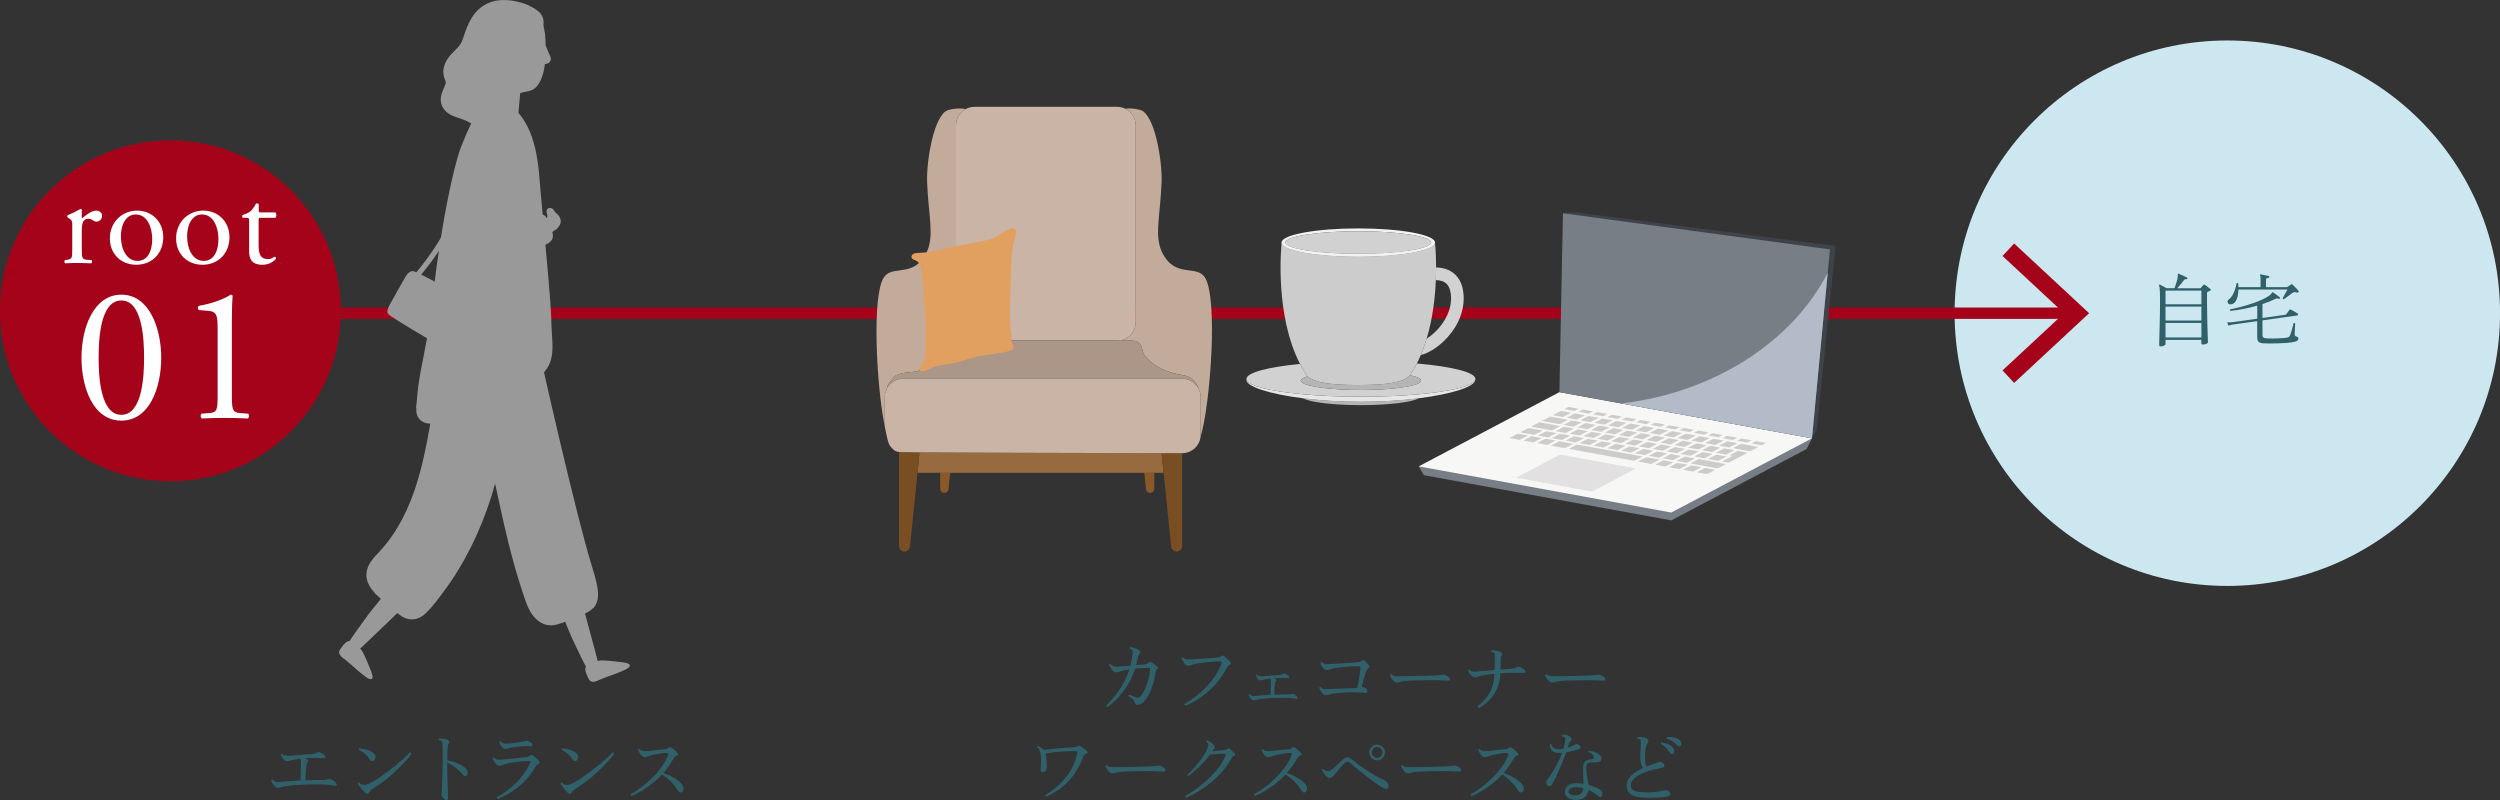 <?xml version="1.0" encoding="UTF-8"?>
<svg id="Layer_2" xmlns="http://www.w3.org/2000/svg" version="1.1" viewBox="0 0 440 140.8">
  <rect x="0" y="0" width="440" height="140.8" fill="#333333" stroke="none"/>
  <!-- Generator: Adobe Illustrator 29.5.1, SVG Export Plug-In . SVG Version: 2.1.0 Build 141)  -->
  <defs>
    <style>
      .st0 {
        fill: #787e86;
      }

      .st1 {
        fill: #794e22;
      }

      .st2 {
        fill: #b6b4b6;
      }

      .st3 {
        fill: #fff;
      }

      .st4 {
        fill: #c3ab9b;
      }

      .st5 {
        fill: #b2bbc7;
      }

      .st6 {
        fill: #cce7f0;
      }

      .st7 {
        fill: #f2f2f2;
      }

      .st8 {
        fill: #a50319;
      }

      .st9 {
        opacity: .5;
      }

      .st9, .st10 {
        fill: #cecbcb;
      }

      .st11 {
        fill: #8a5927;
      }

      .st12 {
        fill: #f7f7f6;
      }

      .st13 {
        fill: none;
        stroke: #a50319;
        stroke-miterlimit: 10;
        stroke-width: 2px;
      }

      .st14 {
        fill: #3e4249;
      }

      .st15 {
        fill: #999;
      }

      .st16 {
        fill: #cab4a6;
      }

      .st17 {
        fill: #ccc;
      }

      .st18 {
        fill: #e2a060;
      }

      .st19 {
        fill: #976b3f;
      }

      .st20 {
        fill: #ab9688;
      }

      .st21 {
        fill: #d1d1d1;
      }

      .st22 {
        fill: #b5b5b5;
      }

      .st23 {
        fill: #e6e6e6;
      }

      .st24 {
        fill: #30616b;
      }
    </style>
  </defs>
  <circle class="st6" cx="392.009" cy="55.123" r="48"/>
  <g>
    <line class="st13" x1="59.991" y1="55.123" x2="364.429" y2="55.123"/>
    <polygon class="st8" points="354.489 67.393 352.442 65.195 363.278 55.126 352.442 45.054 354.489 42.856 367.683 55.126 354.489 67.393"/>
  </g>
  <g>
    <path class="st24" d="M380.305,60.966c-.196,0-.294-.089-.294-.267,0-.037.005-.22.014-.546.01-.326.021-.758.035-1.295s.03-1.136.049-1.799.033-1.354.042-2.072c.01-.719.015-1.419.015-2.1,0-.616-.008-1.1-.021-1.449-.014-.351-.033-.613-.056-.791-.023-.178-.059-.308-.105-.393-.019-.056-.009-.103.028-.14s.089-.042.154-.014c.064.027.17.082.314.161s.294.161.448.245.282.158.385.224h1.4c.103-.271.212-.598.329-.98.116-.382.193-.704.23-.966.01-.093.014-.173.014-.238v-.168c-.009-.103.005-.168.042-.195.028-.028.075-.028.141,0,.103.037.247.101.434.188.187.089.376.175.567.26.191.084.333.153.427.21.094.037.121.098.084.182-.019.103-.074.145-.168.126-.121-.028-.217-.021-.287.021-.069.042-.143.115-.217.218-.121.177-.289.392-.504.644s-.415.485-.603.7h3.977c.084,0,.145-.023.182-.07.065-.074.143-.165.231-.272s.156-.189.203-.245c.037-.047.074-.07.111-.07s.089.023.154.07c.065.037.163.104.294.203.131.098.264.198.399.301.135.103.23.182.287.238.056.037.079.081.069.133-.009.051-.051.096-.126.133-.065.037-.138.077-.217.119s-.151.077-.217.104c-.038.02-.065.042-.084.07s-.028.089-.028.182v1.387c0,.914.01,1.792.028,2.632s.037,1.594.056,2.261c.019.668.037,1.206.056,1.617.02.411.028.644.028.7,0,.103-.086.198-.259.287-.173.088-.385.133-.637.133-.178,0-.267-.075-.267-.225v-.602h-6.313v.756c0,.075-.077.159-.231.252-.154.094-.353.141-.595.141ZM381.131,53.545h6.313v-2.394h-6.313v2.394ZM381.131,56.415h6.313v-2.449h-6.313v2.449ZM381.131,59.398h6.313v-2.562h-6.313v2.562Z"/>
    <path class="st24" d="M398.251,60.419c-.373-.027-.63-.126-.77-.294-.141-.168-.211-.405-.211-.714v-2.884l-4.34.602c-.308.057-.555.117-.742.183l-.195-.588c.242.019.532.014.868-.015l4.409-.615v-2.297c-.756.215-1.537.404-2.345.567s-1.599.282-2.373.357c-.047-.037-.077-.084-.091-.141-.014-.056-.002-.103.035-.14.662-.131,1.33-.284,2.002-.462s1.318-.371,1.938-.581c.621-.21,1.186-.432,1.694-.665s.927-.467,1.253-.7c.243-.168.383-.306.42-.413s.089-.165.154-.175c.047-.019.093-.009.14.028.084.056.201.14.351.252.149.111.301.224.455.336.153.112.268.2.343.266.065.057.074.122.028.196-.038.075-.104.098-.196.07-.112-.047-.215-.068-.309-.063-.093.005-.21.04-.35.105-.327.158-.677.312-1.05.462-.374.149-.766.289-1.176.42v2.45l4.031-.574c.065,0,.112-.028.141-.084.027-.028.084-.099.168-.21.084-.112.168-.227.252-.343.084-.117.135-.185.154-.203.064-.084.148-.103.252-.057.056.02.168.077.336.175.168.099.338.196.511.295.173.098.277.16.314.188.084.047.124.117.119.21-.005.094-.049.145-.133.154l-6.146.868v2.575c0,.178.042.311.126.399s.219.147.405.175c.168.02.428.03.777.035s.729.003,1.134-.007c.406-.009.791-.028,1.155-.056.364-.028.648-.065.854-.112.131-.037.225-.096.28-.175.057-.079.107-.171.154-.273.047-.093.098-.238.154-.434.056-.196.116-.408.182-.638.065-.229.121-.436.168-.623.047-.187.074-.312.084-.378.047-.037.098-.049.154-.034.056.014.098.044.126.091,0,.084-.005.222-.015.413-.009.191-.019.396-.027.615-.01.22-.02.413-.028.581-.01.168-.014.275-.014.322,0,.159.056.257.168.294.103.037.21.089.321.154.112.065.169.154.169.266,0,.122-.047.233-.141.336-.093.103-.284.187-.574.252-.363.084-.807.147-1.33.189-.522.042-1.062.07-1.616.084-.556.014-1.066.019-1.533.014s-.826-.017-1.078-.035ZM392.708,53.56c-.205.037-.369.005-.49-.099-.121-.103-.18-.23-.175-.385s.082-.282.231-.385c.232-.168.44-.403.622-.707.183-.303.337-.64.463-1.008.126-.369.217-.735.272-1.1.047-.046.098-.069.154-.069.056,0,.103.019.14.056l.042.672h3.893v-1.399c0-.346-.033-.565-.099-.658-.027-.047-.027-.099,0-.154.047-.028.094-.037.141-.028.111.02.259.047.44.084.183.038.361.075.539.112s.317.07.42.099c.075.009.112.064.112.168-.01.093-.061.14-.154.14-.093.01-.191.03-.294.062-.103.033-.154.119-.154.26v1.315h3.641c.065,0,.131-.023.195-.069.057-.038.149-.104.28-.196.131-.094.229-.163.294-.21.094-.065.187-.052.28.042.084.074.193.182.329.322.135.14.269.277.398.412.131.136.225.241.28.315.084.084.084.173,0,.266-.084.094-.182.117-.294.07-.131-.047-.247-.072-.35-.077-.104-.004-.22.035-.351.119-.084.056-.2.14-.35.252s-.308.229-.477.351c-.168.121-.319.23-.454.328-.136.099-.227.166-.273.203-.14,0-.21-.064-.21-.195.056-.094.14-.243.252-.448s.227-.411.343-.616c.117-.205.198-.354.245-.448h-8.624c-.009.401-.054.789-.133,1.162-.079.374-.208.691-.385.952-.178.262-.425.425-.742.49Z"/>
  </g>
  <g>
    <path class="st24" d="M48.907,138.658c-.158,0-.324-.079-.496-.238-.174-.158-.322-.343-.449-.553-.125-.21-.207-.385-.244-.525.047-.13.135-.172.266-.126.197.233.41.367.645.399.232.033.564.025.994-.021.336-.046.803-.088,1.4-.126.596-.037,1.223-.069,1.875-.098,0-.177.006-.42.014-.728.01-.309.02-.631.029-.967.008-.336.018-.634.027-.896s.014-.43.014-.504c0-.168-.004-.315-.014-.441s-.047-.23-.111-.314c-.225.027-.438.058-.637.091-.201.032-.391.067-.568.104-.223.038-.43.092-.615.161-.188.07-.365.105-.533.105s-.328-.072-.482-.217-.285-.313-.393-.505c-.107-.19-.18-.352-.217-.482.047-.131.131-.173.252-.126.16.178.348.289.568.336.219.047.543.052.973.014.447-.037.926-.077,1.436-.119.508-.042.984-.079,1.428-.111.443-.033.791-.059,1.043-.077.158-.019.293-.052.406-.098.111-.047.229-.104.35-.169.094-.046.182-.064.266-.056.084.01.168.033.252.07.158.065.301.145.428.238.125.093.23.182.314.266.158.159.201.292.125.398-.074.107-.229.143-.461.105-.205-.028-.475-.042-.805-.042-.332,0-.605-.005-.82-.014-.252,0-.502.005-.748.014-.248.01-.492.023-.734.042.139.056.256.107.35.154.158.093.23.193.217.301s-.072.222-.176.343c-.055.065-.102.215-.139.448-.039.233-.068.509-.092.826s-.041.637-.057.959c-.014.321-.02.604-.02.847.643-.019,1.236-.035,1.777-.049s.943-.012,1.203.007c.16.01.322-.002.49-.035.168-.032.309-.062.42-.091.037-.009.066-.014.084-.014.104-.019.209-.028.316-.028.105,0,.225.037.355.112.113.065.25.161.414.287.162.126.277.235.342.329.104.121.131.235.084.343-.045.107-.172.143-.377.104-.215-.046-.482-.091-.805-.133s-.605-.067-.848-.077c-.494-.027-1.088-.042-1.777-.042-.691,0-1.383.019-2.072.057-.672.027-1.305.067-1.896.118-.594.052-1.066.115-1.422.189-.084.019-.16.037-.23.056-.07.02-.139.042-.203.07-.111.037-.223.067-.33.091s-.234.035-.385.035Z"/>
    <path class="st24" d="M64.135,139.428c-.139-.14-.291-.312-.455-.518-.162-.205-.309-.401-.439-.588-.121-.168-.205-.312-.252-.434.018-.065.051-.112.098-.141s.094-.032.141-.014c.102.121.223.219.363.294.141.074.312.112.518.112.252,0,.48-.05.686-.147s.402-.193.588-.287c.383-.196.828-.467,1.338-.812.508-.346,1.039-.726,1.59-1.142.549-.415,1.076-.833,1.582-1.253.504-.42.951-.812,1.344-1.176.391-.364.676-.658.854-.882.084-.01.154.009.209.056.057.047.084.107.084.183-.131.224-.348.513-.65.867-.303.355-.664.747-1.084,1.177-.42.429-.871.865-1.352,1.309s-.971.861-1.471,1.253c-.498.392-.977.732-1.434,1.022-.355.224-.658.425-.91.602-.252.178-.416.346-.49.504-.178.401-.463.406-.855.014ZM65.747,133.899c-.094.065-.201.086-.322.062-.121-.022-.238-.123-.35-.301-.188-.317-.449-.632-.785-.945-.336-.312-.705-.553-1.105-.721-.057-.121-.027-.215.084-.28.316.01.66.062,1.029.154.369.094.709.222,1.021.385.312.164.529.357.65.581.113.206.143.408.092.609-.051.2-.156.353-.314.455Z"/>
    <path class="st24" d="M78.493,140.8c-.084,0-.188-.049-.309-.146s-.229-.217-.322-.357c-.094-.14-.141-.279-.141-.42,0-.103.01-.326.029-.672.018-.345.039-.777.062-1.295s.045-1.083.062-1.694c.02-.61.029-1.229.029-1.854v-1.162c0-.682-.004-1.213-.008-1.596s-.021-.66-.049-.833-.074-.292-.141-.357c-.084-.084-.242-.135-.475-.154-.039-.046-.051-.098-.035-.153.014-.057.043-.099.09-.126.141-.01.307-.005.498.014s.379.047.566.084.336.089.447.154c.121.065.205.153.252.266s.029.22-.055.322c-.076.074-.131.217-.168.427s-.064.519-.078.924c-.014.406-.025.95-.035,1.631.412.084.82.199,1.227.344.404.145.781.301,1.127.469.344.168.619.346.826.532.252.224.381.476.391.756s-.051.485-.182.616c-.074.065-.156.1-.244.104-.09.005-.18-.049-.273-.161-.225-.279-.498-.564-.82-.854-.32-.289-.66-.558-1.014-.806-.355-.247-.701-.445-1.037-.595v.154c0,.625.008,1.273.021,1.946.014.672.031,1.304.049,1.896.02.593.035,1.09.049,1.491s.021.64.021.714c0,.149-.031.252-.092.308-.061.057-.15.084-.271.084Z"/>
    <path class="st24" d="M87.639,140.605c-.178-.065-.234-.178-.168-.336.84-.438,1.633-.969,2.379-1.589.746-.621,1.416-1.305,2.01-2.052.592-.746,1.07-1.525,1.434-2.338.057-.131.066-.226.029-.287-.037-.061-.141-.091-.309-.091-.104,0-.277.01-.525.028-.246.019-.537.047-.867.084-.332.037-.67.079-1.016.126s-.664.098-.959.154c-.293.056-.529.111-.707.168-.223.065-.422.133-.594.202-.174.07-.34.105-.498.105-.168,0-.332-.079-.49-.238-.158-.158-.297-.341-.412-.546-.117-.205-.199-.373-.246-.504.057-.14.141-.187.252-.14.178.177.377.284.596.321.219.038.539.038.959,0,.195-.019.477-.044.84-.076.363-.033.756-.072,1.176-.119s.822-.092,1.205-.134.689-.076.924-.104c.148-.019.264-.042.342-.07.08-.027.156-.074.232-.14.121-.103.223-.156.307-.161s.168.025.252.091c.104.057.229.149.379.28.148.131.293.264.434.399.141.135.238.244.295.328.092.122.125.229.098.322-.029.094-.117.163-.266.21-.123.038-.234.117-.336.238-.104.121-.191.252-.268.392-.438.784-.984,1.52-1.637,2.205-.654.687-1.391,1.307-2.213,1.862-.82.556-1.699,1.024-2.631,1.407ZM88.969,131.813c-.168,0-.33-.07-.484-.21-.154-.141-.287-.302-.398-.483s-.195-.343-.252-.483c.027-.13.111-.177.252-.14.158.196.332.309.518.336.188.028.443.037.77.028.037,0,.076-.002.113-.007s.078-.007.125-.007c.197-.01.473-.033.826-.07.355-.037.715-.089,1.078-.154.365-.065.662-.135.896-.21.01,0,.018-.005.027-.014.066-.019.129-.033.189-.042.061-.01.143.005.244.042.375.131.617.272.729.427.113.154.139.28.078.378-.062.098-.176.143-.344.133-.355-.027-.762-.027-1.219,0-.457.028-.893.068-1.309.119-.416.052-.744.101-.986.147-.225.037-.383.081-.477.133-.094.051-.219.077-.377.077Z"/>
    <path class="st24" d="M99.809,139.428c-.139-.14-.291-.312-.455-.518-.162-.205-.309-.401-.439-.588-.121-.168-.205-.312-.252-.434.018-.065.051-.112.098-.141s.094-.032.141-.014c.102.121.223.219.363.294.141.074.312.112.518.112.252,0,.48-.05.686-.147s.402-.193.588-.287c.383-.196.828-.467,1.338-.812.508-.346,1.039-.726,1.59-1.142.549-.415,1.076-.833,1.582-1.253.504-.42.951-.812,1.344-1.176.391-.364.676-.658.854-.882.084-.01.154.009.209.056.057.047.084.107.084.183-.131.224-.348.513-.65.867-.303.355-.664.747-1.084,1.177-.42.429-.871.865-1.352,1.309s-.971.861-1.471,1.253c-.498.392-.977.732-1.434,1.022-.355.224-.658.425-.91.602-.252.178-.416.346-.49.504-.178.401-.463.406-.855.014ZM101.42,133.899c-.094.065-.201.086-.322.062-.121-.022-.238-.123-.35-.301-.188-.317-.449-.632-.785-.945-.336-.312-.705-.553-1.105-.721-.057-.121-.027-.215.084-.28.316.01.66.062,1.029.154.369.094.709.222,1.021.385.312.164.529.357.65.581.113.206.143.408.092.609-.051.2-.156.353-.314.455Z"/>
    <path class="st24" d="M111.202,140.101c-.178-.065-.234-.178-.168-.336.598-.327,1.221-.735,1.869-1.226s1.275-1.033,1.883-1.631,1.15-1.225,1.631-1.883.852-1.313,1.113-1.967c.094-.215.113-.359.062-.435-.051-.074-.17-.112-.357-.112-.168,0-.412.023-.734.07s-.658.103-1.008.168-.66.136-.932.21c-.223.057-.422.122-.594.196-.174.075-.344.112-.512.112-.104,0-.207-.035-.314-.105s-.213-.156-.316-.259c-.121-.149-.23-.308-.328-.477-.098-.168-.17-.312-.217-.434.018-.056.051-.098.098-.126s.098-.032.154-.014c.178.177.375.284.596.321.219.038.539.038.959,0,.242-.027.535-.061.881-.098s.703-.074,1.072-.112c.367-.037.701-.069,1-.098.271-.028.463-.098.574-.21.121-.103.225-.154.309-.154s.172.028.266.084c.094.065.207.156.342.273.137.116.27.23.4.343s.229.205.293.28c.104.112.139.217.105.314-.033.099-.123.171-.273.218-.121.037-.232.118-.336.244-.102.126-.191.26-.266.399-.234.42-.492.828-.777,1.225-.285.397-.59.782-.916,1.155.783.29,1.459.611,2.029.966.568.355.984.7,1.246,1.036.158.196.248.395.266.595.02.201-.004.374-.07.519-.064.145-.148.24-.252.287-.242.103-.438.032-.588-.21-.316-.522-.709-1.034-1.176-1.533s-1.035-.959-1.707-1.379c-.711.766-1.516,1.47-2.416,2.114-.9.644-1.863,1.199-2.891,1.666Z"/>
  </g>
  <g>
    <path class="st24" d="M194.963,124.437c-.177-.02-.257-.117-.237-.294.466-.439.954-.974,1.463-1.604s.991-1.344,1.449-2.142c.457-.798.835-1.659,1.134-2.583-.43.056-.798.126-1.106.21-.074.019-.145.037-.21.056s-.131.042-.195.07c-.131.047-.267.089-.406.126-.141.037-.304.051-.49.042-.159-.01-.319-.101-.483-.273-.163-.172-.308-.361-.434-.566s-.212-.354-.259-.448c.037-.131.116-.182.238-.154.177.168.352.285.524.351s.348.103.525.111c.14,0,.447-.021.924-.062.476-.042.998-.086,1.568-.133.074-.309.142-.623.202-.945s.11-.646.147-.973c0-.019.005-.047.014-.084.019-.262.015-.467-.014-.616s-.173-.271-.435-.364c-.027-.056-.032-.112-.014-.168s.052-.093.099-.112c.111.01.256.042.434.099.177.056.356.119.539.188.182.07.329.138.44.203.188.094.29.21.309.35.019.141-.028.267-.141.379-.103.093-.177.202-.224.328s-.079.269-.098.428c-.028.205-.065.408-.112.608-.047.201-.094.399-.14.596.242-.019.471-.037.686-.057.215-.019.406-.032.574-.042.187-.019.343-.049.469-.091s.24-.096.343-.161c.159-.111.278-.177.357-.196.079-.019.185.01.315.085.121.064.277.17.469.314s.333.255.427.329c.112.084.175.175.189.273.014.098-.05.198-.189.301-.103.084-.168.191-.196.321-.027.131-.051.275-.069.435-.057.392-.146.812-.267,1.26s-.261.887-.42,1.316c-.158.429-.329.818-.511,1.169-.182.35-.362.632-.539.847-.187.224-.395.42-.623.588s-.487.267-.777.294c-.131.01-.224-.007-.279-.049-.057-.042-.107-.119-.154-.23-.094-.299-.243-.547-.448-.742-.205-.196-.443-.359-.714-.49-.019-.065-.014-.121.014-.168.028-.047.07-.074.126-.084.149.047.332.114.547.203.214.089.41.166.588.23.214.084.382.107.504.07.121-.037.257-.135.406-.294.14-.149.291-.378.454-.686.164-.309.327-.673.49-1.093s.306-.868.427-1.344c.122-.476.206-.952.253-1.428.019-.131.009-.229-.028-.294s-.131-.099-.28-.099c-.308,0-.665.012-1.071.035-.405.023-.828.059-1.267.105-.317.979-.742,1.903-1.274,2.771-.531.868-1.108,1.641-1.729,2.317-.621.677-1.225,1.229-1.813,1.659Z"/>
    <path class="st24" d="M208.649,124.227c-.178-.065-.233-.178-.168-.336.635-.355,1.271-.777,1.911-1.268.639-.49,1.253-1.036,1.841-1.638.588-.603,1.117-1.253,1.589-1.953s.856-1.442,1.155-2.226c.056-.149.065-.257.028-.322-.038-.065-.141-.099-.309-.099-.14,0-.359.01-.658.028s-.635.047-1.008.084-.747.077-1.12.119-.714.084-1.021.126c-.309.042-.542.087-.7.133-.224.057-.42.119-.588.189-.168.069-.336.104-.504.104-.178,0-.346-.086-.504-.259-.159-.173-.294-.356-.406-.553-.056-.094-.103-.183-.14-.267-.038-.084-.065-.158-.084-.224.019-.056.051-.098.098-.126s.093-.032.14-.014c.187.177.39.284.609.321.219.038.534.038.945,0,.158-.019.387-.037.686-.056s.63-.039.994-.062.73-.047,1.099-.07c.369-.023.707-.047,1.016-.07.308-.023.555-.039.741-.049.243-.028.43-.098.561-.21.121-.103.226-.156.314-.161s.176.026.26.091c.084.065.198.166.343.302.145.135.289.272.434.412.145.141.25.252.315.336.093.112.128.218.104.315s-.109.171-.259.217c-.121.038-.227.124-.314.259-.089.136-.171.273-.245.413-.523,1.009-1.167,1.933-1.933,2.772-.765.84-1.598,1.575-2.499,2.205-.9.63-1.808,1.141-2.723,1.533Z"/>
    <path class="st24" d="M220.625,123.26c-.121,0-.245-.061-.371-.182s-.237-.259-.336-.413c-.098-.154-.16-.282-.188-.385.019-.047.047-.079.084-.098s.074-.019.112,0c.158.168.324.266.496.294.173.027.418.023.735-.015.252-.037.603-.069,1.05-.098.448-.028.92-.051,1.414-.07,0-.13.005-.312.015-.546.009-.233.016-.476.021-.728s.01-.477.014-.672c.005-.196.008-.322.008-.379,0-.13-.003-.239-.008-.328-.004-.089-.03-.166-.076-.231-.178.019-.341.04-.49.063s-.29.049-.42.076c-.065.01-.129.023-.189.042-.061.02-.114.038-.161.057-.093.027-.182.051-.266.069-.084.02-.163.028-.238.028-.121,0-.242-.054-.363-.161-.122-.107-.223-.23-.302-.371-.079-.14-.133-.261-.161-.363.038-.103.103-.136.196-.099.121.131.264.215.427.252.163.038.404.042.722.015.336-.028.692-.057,1.07-.084.378-.028.735-.057,1.071-.084.336-.028.598-.052.784-.07.121-.009.224-.03.308-.063.084-.032.173-.072.267-.118.074-.047.142-.065.203-.057.061.01.118.028.175.057.13.046.24.104.329.175.088.069.165.138.23.203.112.121.143.219.091.294-.051.074-.165.103-.343.084-.149-.019-.35-.03-.602-.035s-.458-.007-.616-.007c-.383,0-.752.014-1.106.042l.141.056c.046.019.088.037.126.056.121.065.175.141.161.225-.015.084-.059.168-.134.252-.037.056-.072.17-.104.343-.033.173-.056.378-.07.616-.014.238-.025.479-.035.721-.009.243-.014.458-.014.645.476-.019.917-.033,1.323-.042.406-.01.707-.01.902,0,.122.009.243.002.364-.021s.22-.044.294-.062c.037-.01.065-.015.084-.015.075-.019.154-.027.238-.027s.173.027.266.084c.084.047.189.116.315.21.126.093.212.177.259.252.075.093.096.182.063.266-.033.084-.129.107-.287.07-.159-.037-.359-.07-.603-.099-.242-.027-.452-.046-.63-.056-.373-.019-.818-.028-1.337-.028-.518,0-1.038.015-1.561.042-.504.02-.979.05-1.421.092-.443.042-.801.086-1.071.133-.168.037-.309.079-.42.126-.112.047-.257.069-.435.069Z"/>
    <path class="st24" d="M233.345,122.364c-.159,0-.32-.079-.483-.238-.163-.158-.308-.343-.434-.553s-.208-.38-.245-.511c.047-.149.131-.196.252-.141.196.215.403.334.623.357.219.023.529.021.931-.007h.084c.28-.019.623-.035,1.029-.049.406-.015.83-.03,1.273-.05.443-.019.866-.032,1.268-.042.401-.009.732-.014.994-.014.084,0,.153-.019.21-.056.056-.037.093-.117.111-.238.028-.131.063-.336.105-.616s.089-.588.14-.924c.052-.336.101-.651.147-.945s.084-.52.112-.679c.027-.149.014-.254-.042-.315-.057-.061-.183-.091-.379-.091-.289,0-.648.012-1.077.035-.43.023-.871.054-1.323.091-.453.038-.861.08-1.226.126-.363.047-.625.094-.783.141-.225.065-.43.128-.616.188-.187.062-.364.091-.532.091-.103,0-.208-.034-.315-.104s-.202-.151-.286-.245c-.122-.14-.227-.296-.315-.469s-.143-.315-.161-.427c.047-.131.131-.173.252-.126.178.168.371.272.581.314s.525.045.945.007c.336-.027.739-.056,1.211-.084.471-.027.945-.058,1.421-.091.476-.032.905-.061,1.288-.084s.658-.044.826-.062c.177-.02.312-.043.405-.07.094-.028.191-.089.295-.183.111-.093.202-.137.272-.133.07.005.151.045.245.119.103.084.229.205.378.364.149.158.262.28.336.364.103.111.159.212.168.301.01.089-.051.175-.182.259-.112.065-.196.154-.252.266-.057.112-.117.233-.183.364-.027.084-.074.229-.14.435-.065.205-.136.438-.21.699-.075.262-.145.512-.21.749-.065.238-.112.428-.14.567-.02.131-.017.215.007.252.022.037.096.056.217.056.196,0,.378.094.546.28.168.178.227.35.175.518-.051.169-.161.238-.329.211-.149-.028-.368-.059-.657-.092-.29-.032-.598-.049-.925-.049-.242,0-.511.003-.805.007-.294.005-.595.012-.903.021-.457.019-.912.047-1.364.084-.453.037-.848.084-1.184.14-.224.047-.41.105-.56.175-.149.07-.346.105-.588.105Z"/>
    <path class="st24" d="M245.815,120.124c-.159,0-.324-.081-.497-.245-.173-.163-.324-.352-.455-.566s-.215-.388-.252-.519c.047-.13.135-.172.266-.126.159.178.317.28.477.309.158.027.396.042.714.042.224,0,.56-.003,1.008-.008.448-.004.95-.011,1.505-.021.556-.009,1.108-.021,1.659-.035s1.05-.028,1.498-.042.784-.025,1.008-.035c.187-.009.357-.022.511-.042.154-.019.32-.042.497-.069.121-.019.238-.026.351-.021.111.005.219.03.322.077.121.056.249.133.385.23.135.099.235.189.301.273.093.131.121.243.084.336-.037.094-.159.136-.364.126-.205-.009-.447-.019-.728-.028-.28-.009-.527-.019-.742-.027-.103-.01-.304-.015-.602-.015h-1.071c-.416,0-.856.005-1.323.015-.467.009-.924.019-1.372.027-.448.01-.85.026-1.204.05s-.63.049-.826.076c-.233.038-.425.087-.573.147-.149.061-.341.091-.574.091Z"/>
    <path class="st24" d="M260.308,124.618c-.074-.019-.133-.056-.175-.112-.042-.056-.059-.116-.049-.182.541-.438,1.024-.917,1.449-1.435.425-.519.768-1.125,1.029-1.82.261-.695.415-1.523.462-2.485-.888.075-1.652.183-2.297.322-.224.047-.408.107-.553.182-.145.075-.338.117-.581.126-.158,0-.324-.072-.497-.217s-.324-.314-.455-.511-.219-.359-.266-.49c.028-.131.112-.177.252-.14.205.205.418.317.637.336.22.019.525.009.917-.028.047-.009.079-.014.099-.014.271-.019.658-.049,1.162-.091s1.035-.087,1.596-.134c.009-.261.019-.553.028-.875.009-.321.016-.625.021-.909.005-.285.007-.497.007-.638,0-.103-.007-.217-.021-.343-.015-.126-.054-.208-.119-.245-.037-.037-.096-.074-.175-.111-.08-.038-.175-.062-.287-.07-.084-.121-.07-.215.042-.28.14-.009.31-.002.511.021s.399.056.595.098c.196.042.351.096.462.161.131.065.22.154.267.266.047.112.023.22-.07.322-.084.094-.133.198-.146.314-.015.117-.026.26-.035.428,0,.111-.003.272-.007.482-.005.21-.01.433-.015.665-.005.233-.012.448-.021.645.41-.028.791-.057,1.141-.084.351-.028.623-.047.819-.057.187-.019.336-.044.448-.076.111-.033.256-.105.434-.218.093-.046.198-.067.315-.062.116.005.249.044.398.119.121.056.259.133.413.23.154.099.264.185.329.259.112.112.149.223.112.329-.038.107-.159.156-.364.147-.131-.01-.299-.017-.504-.021-.206-.004-.413-.007-.623-.007h-.525c-.746-.019-1.549.01-2.408.084-.046,1.064-.252,1.988-.615,2.772-.364.784-.821,1.449-1.372,1.995s-1.139.996-1.765,1.351Z"/>
    <path class="st24" d="M273.145,120.124c-.159,0-.324-.081-.497-.245-.173-.163-.324-.352-.455-.566s-.215-.388-.252-.519c.047-.13.135-.172.266-.126.159.178.317.28.477.309.158.027.396.042.714.042.224,0,.56-.003,1.008-.008.448-.004.95-.011,1.505-.021.556-.009,1.108-.021,1.659-.035s1.05-.028,1.498-.042.784-.025,1.008-.035c.187-.009.357-.022.511-.042.154-.019.32-.042.497-.069.121-.019.238-.026.351-.021.111.005.219.03.322.077.121.056.249.133.385.23.135.099.235.189.301.273.093.131.121.243.084.336-.037.094-.159.136-.364.126-.205-.009-.447-.019-.728-.028-.28-.009-.527-.019-.742-.027-.103-.01-.304-.015-.602-.015h-1.071c-.416,0-.856.005-1.323.015-.467.009-.924.019-1.372.027-.448.01-.85.026-1.204.05s-.63.049-.826.076c-.233.038-.425.087-.573.147-.149.061-.341.091-.574.091Z"/>
    <path class="st24" d="M184.156,140.227c-.075-.028-.126-.077-.154-.147s-.023-.138.014-.203c.551-.308,1.111-.69,1.681-1.147s1.112-.987,1.631-1.589c.518-.603.973-1.279,1.365-2.03.392-.751.69-1.575.896-2.471.065-.271-.009-.416-.224-.435-.29-.019-.66-.021-1.113-.007s-.931.04-1.435.077-.987.084-1.449.14-.843.112-1.142.168c-.056.01-.098.026-.126.049-.027.023-.032.072-.014.147.037.168.067.395.091.679.023.285.04.584.049.896.01.312.01.608,0,.889-.009.14-.076.285-.202.434-.126.149-.292.225-.497.225-.262,0-.388-.117-.378-.351,0-.046.002-.093.007-.14.004-.047.007-.093.007-.14.028-.457.049-.92.062-1.387.015-.466-.012-.882-.076-1.245-.047-.262-.117-.488-.21-.68-.094-.191-.225-.329-.393-.413-.019-.056-.014-.109.015-.161.027-.051.064-.081.111-.091.401.141.719.341.952.603.028.037.059.062.091.077.033.014.096.016.189.007.317-.057.702-.107,1.154-.154.453-.047.92-.091,1.4-.133s.929-.077,1.344-.105c.415-.027.749-.046,1.001-.056.225-.009.393-.028.504-.056.112-.028.206-.07.28-.126.121-.094.217-.141.287-.141s.175.042.315.126c.084.047.193.119.329.217.135.099.271.199.405.302.136.103.236.187.301.252.141.121.194.23.161.329-.032.098-.123.175-.272.23-.141.047-.245.117-.315.21-.069.094-.133.22-.188.378-.374,1.008-.808,1.888-1.303,2.64-.494.751-1.026,1.399-1.596,1.945s-1.157,1.011-1.764,1.394c-.607.383-1.204.714-1.792.994Z"/>
    <path class="st24" d="M195.742,136.124c-.159,0-.324-.081-.497-.245-.173-.163-.324-.352-.455-.566s-.215-.388-.252-.519c.047-.13.135-.172.266-.126.159.178.317.28.477.309.158.027.396.042.714.042.224,0,.56-.003,1.008-.008.448-.004.95-.011,1.505-.021.556-.009,1.108-.021,1.659-.035s1.05-.028,1.498-.042.784-.025,1.008-.035c.187-.009.357-.022.511-.042.154-.019.32-.042.497-.069.121-.019.238-.026.351-.021.111.005.219.03.322.077.121.056.249.133.385.23.135.099.235.189.301.273.093.131.121.243.084.336-.037.094-.159.136-.364.126-.205-.009-.447-.019-.728-.028-.28-.009-.527-.019-.742-.027-.103-.01-.304-.015-.602-.015h-1.071c-.416,0-.856.005-1.323.015-.467.009-.924.019-1.372.027-.448.01-.85.026-1.204.05s-.63.049-.826.076c-.233.038-.425.087-.573.147-.149.061-.341.091-.574.091Z"/>
    <path class="st24" d="M208.806,140.395c-.065-.028-.114-.077-.146-.147-.033-.07-.03-.138.007-.203.401-.224.858-.509,1.372-.854.513-.346,1.043-.74,1.589-1.184.546-.442,1.078-.931,1.596-1.463.519-.532.992-1.097,1.421-1.693.43-.598.779-1.214,1.05-1.849.057-.14.063-.235.021-.287-.042-.051-.133-.076-.273-.076-.205,0-.459.007-.763.021s-.608.035-.917.063c-.308.027-.579.056-.812.084-.215.308-.481.642-.799,1.001s-.653.714-1.008,1.063c-.354.351-.7.672-1.036.966s-.639.53-.909.707c-.141-.019-.201-.093-.183-.224.289-.262.606-.581.952-.959s.684-.779,1.015-1.204c.332-.425.633-.845.903-1.26s.477-.791.616-1.127c.121-.271.177-.495.168-.672-.01-.178-.126-.359-.35-.547,0-.148.064-.224.195-.224.149.065.339.171.567.315s.403.291.524.44c.252.29.271.542.057.756-.075.075-.136.138-.183.189s-.093.109-.14.175c.252-.028.514-.054.784-.077.271-.022.524-.046.763-.069s.418-.04.539-.05c.243-.009.443-.074.603-.195.093-.075.168-.112.224-.112s.126.037.21.112c.103.084.242.212.42.385.177.173.308.301.392.385.094.094.129.189.105.287s-.124.171-.301.217c-.159.057-.304.225-.435.504-.383.737-.877,1.454-1.483,2.149-.607.695-1.272,1.342-1.995,1.938-.724.598-1.463,1.128-2.219,1.59-.757.462-1.471.838-2.143,1.127Z"/>
    <path class="st24" d="M220.93,140.101c-.177-.065-.233-.178-.168-.336.598-.327,1.221-.735,1.869-1.226s1.276-1.033,1.883-1.631c.607-.598,1.15-1.225,1.632-1.883.48-.658.852-1.313,1.112-1.967.094-.215.114-.359.063-.435-.052-.074-.171-.112-.357-.112-.168,0-.413.023-.734.07-.322.047-.658.103-1.009.168-.35.065-.66.136-.931.21-.224.057-.422.122-.595.196-.173.075-.343.112-.511.112-.104,0-.208-.035-.315-.105s-.213-.156-.315-.259c-.121-.149-.23-.308-.328-.477-.099-.168-.171-.312-.218-.434.019-.056.052-.098.099-.126.046-.028.098-.032.153-.014.178.177.376.284.596.321.219.038.539.038.959,0,.242-.027.536-.061.882-.098.345-.037.702-.074,1.071-.112.368-.037.702-.069,1.001-.098.271-.028.462-.098.573-.21.121-.103.225-.154.309-.154s.172.028.266.084c.094.065.208.156.343.273.136.116.269.23.399.343s.229.205.294.28c.103.112.138.217.104.314-.032.099-.123.171-.272.218-.121.037-.233.118-.336.244s-.191.26-.267.399c-.233.42-.492.828-.776,1.225-.285.397-.591.782-.917,1.155.784.29,1.46.611,2.03.966.568.355.984.7,1.245,1.036.159.196.248.395.267.595.019.201-.005.374-.07.519s-.149.24-.252.287c-.243.103-.438.032-.588-.21-.317-.522-.709-1.034-1.176-1.533s-1.036-.959-1.708-1.379c-.71.766-1.515,1.47-2.415,2.114-.901.644-1.864,1.199-2.892,1.666Z"/>
    <path class="st24" d="M243.95,138.798c-.104,0-.215-.021-.336-.062-.122-.042-.238-.096-.351-.161-.271-.149-.608-.364-1.015-.644-.406-.28-.836-.596-1.288-.945-.453-.351-.9-.7-1.344-1.05-.443-.351-.845-.677-1.204-.98-.359-.303-.642-.544-.848-.721-.289-.252-.573-.252-.854,0-.233.205-.483.467-.749.784s-.522.625-.77.924c-.248.299-.46.537-.638.714-.177.187-.35.28-.518.28s-.351-.084-.546-.252c-.159-.149-.322-.341-.49-.574s-.289-.425-.364-.574c.01-.056.035-.103.077-.14s.091-.047.147-.028c.13.112.271.203.42.273.148.069.316.104.504.104.14,0,.319-.077.539-.23.219-.154.457-.351.714-.589.257-.237.501-.469.734-.692.112-.103.218-.203.315-.301.098-.099.189-.185.273-.26.298-.252.568-.378.812-.378.242,0,.499.122.771.364.336.299.739.621,1.211.966.471.346.973.691,1.505,1.036.532.346,1.055.66,1.567.945.514.284.976.511,1.387.679.214.084.396.236.546.455.149.22.224.432.224.637,0,.28-.145.42-.434.42ZM242.368,133.815c-.374,0-.695-.136-.966-.406-.271-.271-.406-.593-.406-.966,0-.383.135-.709.406-.98.271-.271.592-.405.966-.405.383,0,.709.135.979.405.271.271.406.598.406.98,0,.373-.136.695-.406.966s-.597.406-.979.406ZM242.368,133.395c.271,0,.494-.094.672-.28.177-.187.266-.411.266-.672,0-.271-.089-.499-.266-.687-.178-.187-.401-.279-.672-.279-.262,0-.481.093-.658.279-.178.188-.266.416-.266.687,0,.261.088.485.266.672.177.187.396.28.658.28Z"/>
    <path class="st24" d="M247.787,136.124c-.159,0-.324-.081-.497-.245-.173-.163-.324-.352-.455-.566s-.215-.388-.252-.519c.047-.13.135-.172.266-.126.159.178.317.28.477.309.158.027.396.042.714.042.224,0,.56-.003,1.008-.008.448-.004.95-.011,1.505-.021.556-.009,1.108-.021,1.659-.035s1.05-.028,1.498-.042.784-.025,1.008-.035c.187-.009.357-.022.511-.042.154-.019.32-.042.497-.069.121-.019.238-.026.351-.021.111.005.219.03.322.077.121.056.249.133.385.23.135.099.235.189.301.273.093.131.121.243.084.336-.037.094-.159.136-.364.126-.205-.009-.447-.019-.728-.028-.28-.009-.527-.019-.742-.027-.103-.01-.304-.015-.602-.015h-1.071c-.416,0-.856.005-1.323.015-.467.009-.924.019-1.372.027-.448.01-.85.026-1.204.05s-.63.049-.826.076c-.233.038-.425.087-.573.147-.149.061-.341.091-.574.091Z"/>
    <path class="st24" d="M259.069,140.101c-.177-.065-.233-.178-.168-.336.598-.327,1.221-.735,1.869-1.226s1.276-1.033,1.883-1.631c.607-.598,1.15-1.225,1.632-1.883.48-.658.852-1.313,1.112-1.967.094-.215.114-.359.063-.435-.052-.074-.171-.112-.357-.112-.168,0-.413.023-.734.07-.322.047-.658.103-1.009.168-.35.065-.66.136-.931.21-.224.057-.422.122-.595.196-.173.075-.343.112-.511.112-.104,0-.208-.035-.315-.105s-.213-.156-.315-.259c-.121-.149-.23-.308-.328-.477-.099-.168-.171-.312-.218-.434.019-.056.052-.098.099-.126.046-.028.098-.032.153-.014.178.177.376.284.596.321.219.038.539.038.959,0,.242-.027.536-.061.882-.098.345-.037.702-.074,1.071-.112.368-.037.702-.069,1.001-.098.271-.028.462-.098.573-.21.121-.103.225-.154.309-.154s.172.028.266.084c.094.065.208.156.343.273.136.116.269.23.399.343s.229.205.294.28c.103.112.138.217.104.314-.032.099-.123.171-.272.218-.121.037-.233.118-.336.244s-.191.26-.267.399c-.233.42-.492.828-.776,1.225-.285.397-.591.782-.917,1.155.784.29,1.46.611,2.03.966.568.355.984.7,1.245,1.036.159.196.248.395.267.595.019.201-.005.374-.07.519s-.149.24-.252.287c-.243.103-.438.032-.588-.21-.317-.522-.709-1.034-1.176-1.533s-1.036-.959-1.708-1.379c-.71.766-1.515,1.47-2.415,2.114-.901.644-1.864,1.199-2.892,1.666Z"/>
    <path class="st24" d="M272.381,138.267c-.122-.131-.196-.287-.225-.47-.027-.182.023-.356.154-.524.262-.336.551-.761.868-1.274.317-.513.632-1.071.945-1.673.312-.602.581-1.216.805-1.841-.112.009-.222.017-.329.021-.107.005-.212.007-.315.007-.531,0-.921-.153-1.169-.462-.247-.308-.366-.652-.356-1.035.084-.112.177-.126.28-.042.037.299.182.522.434.672s.522.224.812.224c.141,0,.285-.007.435-.021.149-.015.299-.04.448-.077.074-.262.14-.519.195-.771.057-.252.099-.494.126-.728.019-.149.023-.262.015-.336-.01-.075-.052-.145-.126-.21-.038-.047-.107-.077-.21-.092-.104-.014-.188-.025-.252-.034-.038-.047-.05-.099-.035-.154.014-.056.039-.098.077-.126.158-.019.348-.012.566.021.22.033.408.087.567.161.187.075.336.208.448.399.111.191.093.353-.057.482-.093.075-.17.157-.23.245-.062.089-.11.198-.147.329-.019.094-.042.191-.07.294-.027.104-.065.215-.111.336.289-.093.56-.193.812-.301s.462-.212.63-.314c.112-.065.327.009.645.224.121.084.184.191.188.322s-.076.233-.245.308c-.224.094-.546.193-.966.301s-.863.198-1.33.273c-.177.485-.38,1.008-.608,1.567-.229.561-.462,1.111-.7,1.652s-.465,1.029-.679,1.463c-.215.435-.397.777-.546,1.029-.084.149-.206.235-.364.259-.159.023-.285-.012-.378-.104ZM277.561,140.773c-.401.027-.768-.017-1.099-.133-.332-.117-.591-.295-.777-.532-.187-.238-.271-.521-.252-.848.019-.41.21-.751.574-1.021s.83-.406,1.399-.406c.225,0,.443.01.658.028s.425.047.63.084c-.009-.411-.023-.835-.042-1.274-.019-.438-.027-.947-.027-1.525,0-.542.135-.929.405-1.162s.607-.351,1.009-.351c.187,0,.31-.037.37-.111.061-.075.092-.183.092-.322,0-.131-.084-.282-.252-.455s-.388-.292-.658-.357c-.057-.121-.028-.214.084-.279.196.019.42.065.672.14.252.075.492.171.721.287.229.117.418.252.567.406.149.153.224.319.224.497,0,.271-.079.46-.237.566-.159.107-.349.166-.567.175-.22.01-.423.01-.609,0-.047-.009-.093-.014-.14-.014h-.126c-.354,0-.611.065-.771.196-.158.131-.237.388-.237.77,0,.598.058,1.148.175,1.652.116.504.198.961.245,1.372.494.131.929.28,1.302.448s.64.303.798.405c.149.094.247.231.294.413.047.183.052.344.015.483-.038.168-.112.282-.225.343-.111.061-.247.03-.406-.091-.233-.187-.496-.38-.791-.581-.294-.2-.622-.38-.986-.539-.075.504-.28.908-.616,1.211-.336.304-.808.479-1.414.525ZM277.519,139.975c.336-.019.604-.138.805-.357.201-.219.32-.521.357-.903-.401-.111-.84-.168-1.316-.168-.41,0-.721.063-.931.189s-.324.301-.343.524c-.028.243.081.433.329.567.247.136.613.185,1.099.147Z"/>
    <path class="st24" d="M290.045,140.408c-.747,0-1.402-.061-1.968-.182-.564-.121-1.003-.339-1.315-.651s-.469-.758-.469-1.337c0-.477.14-.905.42-1.288.279-.383.646-.726,1.099-1.029.453-.303.926-.566,1.421-.791-.178-.158-.311-.385-.398-.679-.089-.294-.134-.697-.134-1.211,0-.177.008-.42.021-.729.014-.308.028-.625.042-.951.014-.327.025-.603.035-.826.009-.168.004-.299-.015-.393-.019-.093-.074-.168-.168-.224-.047-.028-.104-.044-.175-.049s-.133-.007-.188-.007h-.042c-.047-.047-.07-.096-.07-.147,0-.051.019-.096.056-.133.159-.047.346-.067.561-.063.214.005.396.021.546.05.354.065.595.195.721.392s.124.388-.007.574c-.187.233-.32.571-.399,1.015s-.118.927-.118,1.449c0,.42.019.77.056,1.05s.116.495.238.645c.363-.149.714-.28,1.05-.393.336-.111.625-.21.868-.294.205-.074.378-.112.518-.112s.294.08.462.238c.205.178.282.346.231.504-.052.159-.213.262-.483.309-.401.065-.845.156-1.33.272-.485.117-.968.262-1.449.435-.48.173-.919.375-1.315.608-.397.233-.717.492-.959.777-.243.285-.364.604-.364.959,0,.364.121.637.364.819.242.182.593.303,1.05.363.457.062,1.003.091,1.638.091.309,0,.653-.021,1.036-.062s.754-.093,1.113-.154c.359-.061.642-.119.847-.175.121-.028.243-.014.364.042.429.233.618.45.567.651-.052.2-.241.338-.567.413-.159.037-.381.069-.665.098-.285.028-.598.052-.938.07s-.669.032-.986.042c-.317.009-.584.014-.798.014ZM294.399,132.708c-.084.019-.168.017-.252-.007s-.173-.109-.266-.259c-.196-.299-.413-.576-.651-.833s-.544-.479-.917-.665c-.019-.056-.017-.112.007-.168.023-.057.059-.089.105-.099.279.028.571.094.875.196.303.103.576.238.818.406.243.168.406.369.49.602.075.206.084.388.028.546-.056.159-.136.253-.238.28ZM295.743,131.309c-.074.037-.158.054-.252.049-.093-.005-.2-.067-.321-.189-.252-.271-.519-.504-.799-.7-.279-.195-.625-.35-1.035-.462-.038-.046-.05-.098-.035-.153.014-.057.044-.099.091-.126.28-.028.578-.023.896.014s.611.114.883.231c.271.116.471.282.602.496.112.178.158.351.14.519s-.074.275-.168.322Z"/>
  </g>
  <g>
    <path class="st15" d="M105.632,118.013c-.694-2.802-4.205-15.975-4.463-15.77-.339.269-.608.982-.978,1.159-.238-.104-.579-.002-.63.281-.123.052-.247.104-.373.158-.003.001-.005.003-.008.004-.225-.212-.624-.057-.732.229-.038.101-.067.203-.091.306-.116.123-.216.263-.292.431-.015.033-.026.066-.033.098-.118.095-.184.247-.123.438.336,1.05,2.562,6.697,3.086,7.643.804,1.742,1.639,3.49,2.584,5.147.358.628.97,1.247,1.763,1.041.813-.211.468-.447.291-1.163Z"/>
    <path class="st15" d="M109.256,116.522c-.804-.094-1.55-.187-2.358-.245-.576-.041-1.161-.106-1.724.057-.531.153-1.82.853-1.885.888-.626.335-.035,1.48.254,2.133.521,1.176,1.539.45,2.399.107,1.304-.521,2.601-.901,3.872-1.493.33-.154.906-.411.99-.704.049-.169.336-.523-1.55-.743Z"/>
    <path class="st15" d="M62.132,115.343c2.124-1.955,11.99-11.363,11.686-11.491-.399-.168-1.153-.062-1.486-.301-.024-.259-.277-.509-.549-.417-.105-.083-.21-.167-.318-.252-.002-.002-.005-.004-.007-.005.078-.3-.25-.575-.553-.532-.107.015-.21.039-.312.068-.163-.043-.334-.063-.518-.049-.036.003-.07.009-.102.018-.14-.058-.305-.043-.444.103-.76.799-4.642,5.464-5.22,6.378-1.141,1.542-2.273,3.114-3.272,4.739-.379.616-.627,1.45-.066,2.046.576.611.617.196,1.16-.304Z"/>
    <path class="st15" d="M65.182,117.805c-.304-.75-.581-1.45-.918-2.185-.241-.525-.465-1.069-.878-1.485-.39-.392-1.623-1.186-1.684-1.226-.594-.388-1.315.681-1.748,1.248-.781,1.022.345,1.566,1.059,2.156,1.083.894,2.04,1.849,3.17,2.679.294.216.795.597,1.094.53.172-.039.621.044-.093-1.716Z"/>
    <path class="st15" d="M104.144,99.565c-2.615-8.431-8.718-35.07-10.216-42.352-.369-1.795-3.919,1.48-3.551,3.272.082.399.169.796.258,1.192-.847-.487-1.877-.508-2.841-.327-1.006.189-2.001.484-2.994.729-1.021.252-2.071.454-3.078.758-.998.301-1.51.899-1.96,1.68-.16-.161-.363-.285-.607-.352-.702-.193-1.583.237-1.74.988-1.415,6.763-2.057,13.708-4.185,20.309-.924,2.866-2.132,5.636-3.764,8.173-.801,1.245-1.703,2.409-2.72,3.486-1.049,1.11-2.162,2.27-2.258,3.883-.097,1.629.989,2.931,2.099,3.983,1.249,1.184,2.556,2.408,3.975,3.387,1.485,1.025,3.14.764,4.405-.466,1.122-1.091,2.082-2.408,3.018-3.656,3.808-5.076,6.606-10.891,8.509-16.933.23-.73.443-1.465.646-2.202.328,1.515.653,3.031.986,4.545.72,3.276,1.48,6.545,2.383,9.776.451,1.614.938,3.217,1.473,4.805.449,1.332.865,2.764,1.691,3.921.823,1.153,2.03,1.98,3.496,1.893.836-.05,1.585-.37,2.352-.675.837-.332,1.673-.665,2.51-.997,1.551-.616,2.961-1.319,3.196-3.153.206-1.602-.608-4.138-1.082-5.669Z"/>
    <path class="st15" d="M76.868,87.598c1.315-2.58,2.423-5.106,3.085-7.936.802-3.431,1.553-6.874,2.326-10.312.063-.279-.365-.398-.429-.118-.675,2.985-1.347,5.97-2.02,8.955-.322,1.429-.635,2.866-1.107,4.255-.484,1.423-1.15,2.773-1.827,4.112-2.42,4.788-4.956,9.542-8.022,13.954-.92,1.323-1.89,2.609-2.913,3.85.102.111.206.218.311.324,2.505-3.041,4.682-6.348,6.655-9.759,1.389-2.401,2.682-4.855,3.941-7.326ZM95.146,74.63c-1.017-3.583-2.015-7.172-3.001-10.764-.076-.276-.505-.159-.429.118,3.487,12.764,7.195,25.469,11.108,38.109.511,1.65,1.025,3.298,1.543,4.946.126-.128.242-.265.344-.414-3.33-10.622-6.527-21.286-9.566-31.996ZM87.77,71.007c.415-1.456.802-2.921,1.158-4.393.067-.276-.354-.412-.422-.135-.288,1.172-.594,2.339-.917,3.5-.01-.062-.021-.124-.031-.186-.044-.282-.473-.162-.429.118.055.353.115.706.179,1.057-3.112,10.812-7.757,21.156-13.831,30.641-1.289,2.013-2.643,3.984-4.055,5.913.117.094.235.185.354.277,6.851-9.365,12.289-19.753,16.082-30.721.588-1.699,1.135-3.413,1.643-5.138,1.034,4.921,2.948,9.661,4.51,14.421,1.821,5.547,3.538,11.129,5.151,16.74.621,2.161,1.225,4.327,1.815,6.497.139-.054.278-.109.417-.165-2.798-10.237-5.983-20.348-9.379-30.404-.89-2.635-1.721-5.292-2.246-8.023Z"/>
    <path class="st15" d="M96.51,9.167c-.168-.403-.332-.788-.476-1.178-.03-2.747-.381-5.438-3.092-6.601-1.588-.682-4.999-1.399-6.373-.266-1.295,1.067-2.106,2.689-2.438,4.315-.533,2.61.145,5.668,1.871,7.776.115.633.171,1.279.201,1.92.081,1.708-.507,4.315-.68,6.011-.056.552.577.181,1.063.434.052.665.742,1.116,1.385,1.117.095.087.2.161.308.215,2.167,1.064,2.399,1.733,2.661.434l.612-6.971c1.128-.342,2.069-.219,2.88-1.119.856-.95,1.287-2.508,1.475-3.963.366-.052.741-.173.93-.512.308-.554-.118-1.105-.329-1.612Z"/>
    <path class="st15" d="M95.117,33.409c-.353-3.948-.509-10.689-4.829-14.507-.327-.289-3.006-2.714-4.621-1.514-1.458,1.084-3.87,6.725-4.554,8.538-1.389,3.684-3.477,13.881-4.778,24.99-.474,4.047-1.016,8.032-1.827,12.025-.444,2.185-.867,4.378-1.069,6.601-.048.526-.06,1.058-.139,1.58-.044.291-.105.553-.018.809-.066.5.025,1.018.295,1.49.579,1.011,1.649,1.21,2.733,1.134,2.52-.178,5.04-.713,7.433-1.517,2.397-.806,4.707-1.908,6.841-3.266,2.081-1.325,4.447-2.957,5.781-5.079,1.371-2.181.734-5.048.687-7.553-.074-4.017-.669-9.596-1.934-23.73Z"/>
    <path class="st15" d="M92.813.843c-.654-.31-2.09-.641-2.743-.739-2.535-.378-4.794.254-6.395,2.13-.807.946-1.401,2.25-1.813,3.416-.205.579-.363,1.182-.621,1.741-.242.523-.608.921-1.016,1.32-.977.955-1.911,1.954-2.157,3.35-.122.691.012,1.347.252,1.996.19.515.217.453-.014,1.01-.4.964-.89,1.887-.692,2.971.232,1.272,1.261,2.088,2.425,2.491.985.341,1.861.588,2.767,1.123,1.117.661,2.686,1.411,3.89.513,1.048-.782.803-1.855,1.048-2.966.141-.639.628-1.35,1.128-1.994,1.255-1.616,2.727-3.082,3.159-5.16.254-1.22-.179-2.501.16-3.696.362-1.274,3.19-2.404,3.417-3.73.325-1.901-.646-2.758-2.795-3.778Z"/>
    <path class="st15" d="M98.222,37.821c-.232-.237-.462-.393-.652-.675-.122-.18-.215-.349-.418-.459-.273-.147-.626-.129-.834.118-.276.327-.066.672-.005,1.029.136.795-.529.75-.779,1.338-.125.294-.034.572.267.701.131.056.25.035.34-.027.016.056.042.111.082.164.055.075.117.13.185.17.052.068.114.126.182.17-.194.286.069.741.431.579.182-.081.343-.195.484-.328.097-.041.194-.08.268-.13.182-.125.337-.297.469-.472.239-.316.481-.678.453-1.089-.026-.382-.206-.817-.474-1.091Z"/>
    <path class="st15" d="M90.595,25.867c-.531-.716-1.293-1.33-2.2-1.449-.852-.112-1.556.323-2.172.864-3.041,2.666-4.83,6.491-6.179,10.226-.861,2.384-1.491,4.811-2.838,6.986-1.177,1.899-2.502,3.706-3.92,5.432-.16-.072-.293-.128-.392-.164-.575-.212-1.167.292-1.548.982-.42.763-2.387,4.17-2.784,4.945-.785,1.534-.359,1.554.908,2.391,1.575,1.041,5.157,3.173,6.782,4.074,1.228.681,2.107,1.443,2.97.094,1.385-2.163,2.9-4.788,3.242-5.422.476-.883.275-1.146-.196-1.652-.013-.014-.027-.028-.042-.043,1.757-2.767,3.222-5.715,4.551-8.715.905-2.042,1.762-4.107,2.599-6.178.881-2.18,1.73-4.417,2.133-6.743.331-1.913.287-4.006-.915-5.629ZM90.596,31.523c-.792,4.135-2.698,8.116-4.377,11.952-1.369,3.126-2.874,6.203-4.693,9.087-1.692-1.215-5.36-3.229-7.4-4.237,2.287-2.746,4.442-5.749,5.61-9.109,1.254-3.608,2.38-7.254,4.588-10.424.572-.822,1.213-1.595,1.922-2.302.827-.824,1.74-1.634,2.894-.829,1.83,1.276,1.828,3.909,1.454,5.861Z"/>
    <path class="st15" d="M96.737,39.684c-.202-.507-.348-1.143-.693-1.57-.636-.787-2.096-.253-2.917-.104-.42.076-.839.162-1.257.251-.666.097-1.332.267-1.972.471-.138.036-.276.071-.413.109-2.316.635-4.567,1.482-6.734,2.512-.467.134-.933.273-1.396.421-.271.087-.328.378-.235.6-.044.148-.033.308.02.447-.781.29-1.563.576-2.347.858-.541.2-.216,1.03.328.835,1.306-.482,2.628-.913,3.964-1.293.003.018.007.036.011.054-1.369.652-2.749,1.282-4.139,1.89-.531.232-.221,1.012.328.835.331-.107.662-.213.993-.32-.357.152-.714.302-1.072.452-.539.225-.22.998.328.835.553-.165,1.106-.33,1.659-.494-.006.047-.008.094-.004.142-.766.314-1.521.659-2.261,1.037-.344.176-.325.587-.104.772.07.134.211.226.423.201.335-.041.665-.097.993-.161.099.166.28.273.538.221,2.555-.512,5.032-1.109,7.43-2.149,2.467-1.07,4.92-2.175,7.379-3.264.861-.381,1.829-.822,1.721-1.933-.055-.566-.362-1.131-.57-1.652Z"/>
  </g>
  <g>
    <g>
      <path class="st11" d="M165.475,86.017c0,.397.322.719.719.719h.023c.369,0,.678-.279.716-.646l.295-2.882h-1.753v2.808Z"/>
      <path class="st11" d="M201.404,83.209l.295,2.882c.038.367.347.646.716.646h.022c.398,0,.72-.322.72-.719v-2.808h-1.753Z"/>
    </g>
    <path class="st19" d="M204.794,83.209h-43.303v-.044l.339-3.552v-.001c.096-.005,25.74.089,37.194.133.192,0,.384.001.572.002,2.966.011,4.844.018,4.844.018l.354,3.444Z"/>
    <g>
      <path class="st4" d="M168.257,56.708V22.062c0-1.243.695-2.323,1.716-2.873-.745-.145-1.845-.179-3.108.187-2.411.697-3.848,8.714-3.688,12.784.226,5.794,1.306,9.306-.084,12.248-.168.357-.373.705-.62,1.048-.242.335-.493.614-.752.847-2.186,1.967-4.868.641-6.143,2.489-2.163,3.134-1.33,19.039.14,26.265v-5.138c0-.616.171-1.193.468-1.684-.019-.053-.033-.099-.041-.136-.044-.194,1.088-1.8,1.577-2.049,1.36-.695,3.49-.458,4.146-.864.024-.015.046-.03.066-.047.268-.224,6.332-4.839,6.722-5.102.301-.205.663-.115.993-.106.136.004.273,0,.408,0,.317.001.632.001.949.001-1.559-.245-2.75-1.595-2.75-3.223Z"/>
      <path class="st4" d="M211.294,76.912c1.756-5.81,3.116-24.675.739-28.121-1.426-2.067-4.612-.163-6.895-3.336-2.284-3.172-.957-6.799-.703-13.296.159-4.07-1.278-12.087-3.688-12.784-1.047-.303-1.983-.332-2.697-.249,1.089.529,1.838,1.645,1.838,2.936v34.647c0,1.627-1.19,2.975-2.747,3.222h1.183c.897,0,2.063-.063,2.507.904.18.392.228.831.366,1.24.202.605,2.12,3.246,7.128,3.979.444.065.885.22,1.242.492.406.31,1.036,1.015,1.273,1.468.06.114.056.189.035.259v.001c.283.483.445,1.045.445,1.645v6.584c0,.138-.009.275-.026.41Z"/>
    </g>
    <path class="st20" d="M210.875,68.273c-.567-.966-1.616-1.616-2.817-1.616h-49.077c-1.185,0-2.222.632-2.793,1.577-.019-.053-.033-.099-.041-.136-.044-.194,1.088-1.8,1.577-2.049,1.36-.695,3.49-.458,4.146-.864.024-.015.046-.03.066-.047.268-.224,6.332-4.839,6.722-5.102.301-.205.663-.115.993-.106.136.004.273,0,.408,0,.317.001.632.001.949.001h.001c.166.027.338.04.511.04h25.106c.175,0,.348-.014.515-.041h1.183c.897,0,2.063-.063,2.507.904.18.392.228.831.366,1.24.202.605,2.12,3.246,7.128,3.979.444.065.885.22,1.242.492.406.31,1.036,1.015,1.273,1.468.06.114.056.189.035.259Z"/>
    <g>
      <path class="st1" d="M204.44,79.765l.354,3.444,1.335,13.004c.05.485.459.854.947.854h.03c.525,0,.951-.426.951-.951v-16.351h-3.617Z"/>
      <path class="st1" d="M158.224,79.563v16.553c0,.525.426.951.952.951h.029c.488,0,.897-.369.947-.854l1.34-13.048.339-3.552-.001-.001c-2.169-.016-3.502-.032-3.606-.049Z"/>
    </g>
    <path class="st16" d="M211.32,69.919v6.584c0,.138-.009.275-.026.41-.135,1.086-.805,2.006-1.738,2.489-.449.233-.958.364-1.498.364,0,0-3.417-.006-8.462-.018-.188-.001-.38-.002-.572-.002-11.116-.026-29.463-.075-37.194-.132l-.001-.001c-2.169-.016-3.502-.032-3.606-.049-.893-.146-1.108-.557-1.541-1.049-.392-.445-.614-1.732-.965-3.458v-5.138c0-.616.171-1.193.468-1.684.571-.946,1.609-1.577,2.793-1.577h49.077c1.201,0,2.25.65,2.817,1.616v.001c.283.483.445,1.045.445,1.645Z"/>
    <path class="st16" d="M199.887,22.062v34.647c0,1.627-1.19,2.975-2.747,3.222h-24.676c-.485,0-.971.001-1.457.001h-.001c-1.559-.245-2.75-1.595-2.75-3.223V22.062c0-1.243.695-2.323,1.716-2.873.46-.248.986-.388,1.545-.388h25.106c.51,0,.993.117,1.423.326h.001c1.089.529,1.838,1.645,1.838,2.936Z"/>
    <path class="st18" d="M162.844,44.433c-.415.041-.832.071-1.25.087-.284.011-.582.018-.831.156-.249.138-.426.454-.307.713.119.261.447.33.706.452.643.303.958,1.048,1.043,1.753.114.942.172,1.912.246,2.851.073.932.144,1.865.208,2.798.104,1.524.276,3.047.251,4.576-.025,1.506-.047,3.009-.041,4.516.002.473-.012.749-.255,1.151-.241.401-.482.802-.724,1.203-.072.119-.146.26-.098.39.04.109.154.172.265.206.642.199,1.281-.246,1.887-.535,1.157-.551,2.487-.534,3.725-.801,1.489-.321,2.915-.851,4.392-1.205,1.504-.36,4.725-.53,6.129-1.178.681-.314-.334-1.09-.176-1.823.079-.364-.004-.741-.067-1.108-.11-.649-.15-1.304-.138-1.961.01-.55-.087-1.073-.072-1.63.036-1.358.075-2.716.116-4.074.063-2.091.09-4.193.254-6.279.199-2.527,1.055-3.573.58-4.335-.476-.761-2.358.678-3.119,1.153-1.26.787-2.804.902-4.229,1.236-1.333.313-3.15.407-4.446.839-1.33.444-2.657.71-4.051.849Z"/>
  </g>
  <g>
    <path class="st22" d="M229.315,70.097c1.232.698,5.34,1.209,10.209,1.209,4.882,0,8.991-.516,10.218-1.214-2.988.382-6.483.622-10.218.622-3.731,0-7.212-.236-10.209-.618Z"/>
    <path class="st23" d="M219.372,66.877c0,1.152,3.988,2.468,9.938,3.219h.004c2.997.382,6.478.618,10.209.618,3.735,0,7.23-.24,10.218-.622,5.776-.734,9.684-2.005,9.867-3.135-.542,1.027-4.273,1.912-9.658,2.414-3.041.289-6.607.454-10.427.454-3.82,0-7.386-.165-10.427-.454-5.674-.529-9.515-1.485-9.715-2.583-.004.031-.009.058-.009.089Z"/>
    <path class="st21" d="M219.372,66.699c0,.031.004.053.009.084v.004c.2,1.098,4.042,2.054,9.715,2.583,3.041.289,6.607.454,10.427.454,3.819,0,7.385-.165,10.427-.454,5.385-.502,9.115-1.387,9.658-2.414.045-.084.067-.169.067-.258,0-1.174-4.157-2.197-10.311-2.726-.12.236-.245.471-.373.698-.258.471-.538.925-.836,1.37,1.236.267,1.961.596,1.961.952,0,.551-1.739,1.036-4.411,1.334h-.004c-1.739.196-3.868.311-6.176.311-2.308,0-4.438-.116-6.176-.311h-.004c-2.672-.298-4.411-.783-4.411-1.334,0-.276.436-.534,1.205-.76-.053-.044-.102-.089-.147-.138-.004-.004,0-.013.004-.018-.298-.44-.574-.894-.836-1.361-.12-.218-.24-.436-.356-.663-5.665.551-9.431,1.53-9.431,2.646Z"/>
    <path class="st2" d="M228.932,66.993c0,.551,1.739,1.036,4.411,1.334h.004c1.739.196,3.868.311,6.176.311,2.308,0,4.438-.116,6.176-.311h.004c2.672-.298,4.411-.783,4.411-1.334,0-.356-.725-.685-1.961-.952-.004.013-.013.022-.022.036,0,.004.004.013,0,.018-1.254,1.227-4.06,1.672-9.071,1.672-4.816,0-7.679-.409-8.924-1.534-.769.227-1.205.485-1.205.76Z"/>
    <path class="st21" d="M250.057,62.493c1.521-.391,3.255-1.525,4.687-3.104,2.09-2.312,3.095-5.065,2.823-7.741-.178-1.787-.898-3.081-2.134-3.851-.845-.525-1.792-.711-2.681-.725,0,.689-.013,1.436-.045,2.228.56.009,1.121.111,1.561.391.623.391.978,1.103,1.089,2.179.276,2.761-1.298,4.962-2.263,6.025-.649.716-1.347,1.289-2.001,1.707-.294.978-.636,1.948-1.036,2.89Z"/>
    <path class="st17" d="M228.803,64.054c.116.227.236.445.356.663.262.467.538.92.836,1.361-.004.004-.009.013-.004.018.044.049.093.093.147.138,1.245,1.125,4.109,1.534,8.924,1.534,5.011,0,7.817-.445,9.071-1.672.004-.004,0-.013,0-.018.009-.013.018-.022.022-.036.298-.445.578-.898.836-1.37.129-.227.253-.462.373-.698.249-.485.48-.978.694-1.481.4-.943.743-1.912,1.036-2.89,1.076-3.571,1.49-7.274,1.614-10.302.031-.791.045-1.538.045-2.228,0-2.374-.16-4.02-.191-4.331-.147,1.347-6.136,2.437-13.499,2.437-7.31,0-13.273-1.072-13.499-2.41-.107,1.076-1.16,12.752,3.241,21.285Z"/>
    <path class="st17" d="M225.562,42.76q-.004.004,0,.009c.227,1.338,6.19,2.41,13.499,2.41,7.363,0,13.353-1.089,13.499-2.437-.004-.036-.004-.053-.004-.053h-.663c0,1.098-5.745,1.992-12.832,1.992-7.088,0-12.832-.894-12.832-1.992h-.658s-.004.022-.009.071Z"/>
    <path class="st7" d="M225.553,42.689c0,.022,0,.049.009.071q-.004.004,0,.009c.227,1.338,6.19,2.41,13.499,2.41,7.363,0,13.353-1.089,13.499-2.437.009-.018.009-.036.009-.053,0-1.374-6.047-2.49-13.508-2.49-7.457,0-13.508,1.116-13.508,2.49ZM226.229,42.689c0-1.098,5.745-1.992,12.832-1.992,7.088,0,12.832.894,12.832,1.992,0,1.098-5.745,1.992-12.832,1.992-7.088,0-12.832-.894-12.832-1.992Z"/>
    <ellipse class="st21" cx="239.061" cy="42.689" rx="12.832" ry="1.992"/>
  </g>
  <g>
    <polygon id="Furniture.4.2.1.5.1" class="st14" points="275.077 37.537 318.906 77.143 319.756 75.667 323.056 43.293 276.905 37.318 275.077 37.537"/>
    <g>
      <polygon id="Furniture.4.2.1.5.6" class="st0" points="294.141 91.59 250.606 83.631 249.69 82.081 318.906 77.143 317.976 79.017 294.141 91.59"/>
      <polygon id="Furniture.4.2.1.5.61" data-name="Furniture.4.2.1.5.6" class="st12" points="294.141 90.207 249.69 82.081 274.456 69.017 318.906 77.143 294.141 90.207"/>
      <polygon id="Furniture.4.2.1.5.5" class="st9" points="280.198 86.519 266.841 84.077 274.561 80.005 287.918 82.447 280.198 86.519"/>
      <g id="Furniture.4.2.1.5.2">
        <path id="Furniture.4.2.1.5.2.78" class="st10" d="M290.264,80.238c.007.003.015.005.025.007l1.592.291c.054.01.134-.001.178-.024l1.295-.683c.021-.011.031-.024.028-.035-.003-.011-.02-.021-.046-.025l-1.592-.291c-.026-.005-.059-.005-.093-0-.034.005-.064.013-.085.025l-1.296.684c-.036.019-.037.04-.007.053Z"/>
        <path id="Furniture.4.2.1.5.2.77" class="st10" d="M294.414,80.983c.033-.005.064-.013.085-.025l1.296-.683c.021-.011.031-.024.028-.035-.004-.012-.02-.021-.046-.025l-1.592-.291c-.054-.01-.134.001-.178.024l-1.296.683c-.021.011-.031.024-.028.035.002.007.009.013.021.018.007.003.016.005.026.007l1.592.291c.026.005.059.005.093 0Z"/>
        <path id="Furniture.4.2.1.5.2.76" class="st10" d="M287.824,79.792c.007.003.016.005.026.007l1.592.291c.036.007.073.003.093 0.0.033-.005.064-.013.085-.025l1.295-.683c.021-.011.031-.024.028-.035-.003-.011-.02-.02-.046-.025l-1.592-.291c-.036-.007-.073-.003-.093-0-.033.005-.064.013-.085.025l-1.296.683c-.021.011-.031.024-.028.035.002.007.009.013.021.018Z"/>
        <path id="Furniture.4.2.1.5.2.75" class="st10" d="M296.853,81.429c.034-.005.064-.013.085-.025l1.296-.683c.021-.011.031-.024.028-.035-.003-.011-.019-.02-.046-.025l-1.592-.291c-.026-.005-.059-.005-.093-0-.034.005-.064.013-.085.025l-1.295.683c-.044.023-.035.051.018.06l1.592.291c.026.005.059.005.093 0Z"/>
        <path id="Furniture.4.2.1.5.2.74" class="st10" d="M282.549,76.126c.007.003.016.005.026.007l1.592.291c.026.005.059.005.093 0.0.034-.005.064-.013.085-.025l1.296-.684c.029-.015.03-.028.028-.035-.003-.011-.02-.02-.046-.025l-1.592-.291c-.026-.005-.059-.005-.093-0-.034.005-.064.013-.085.025l-1.296.683c-.029.015-.03.028-.028.035.002.007.009.013.02.018Z"/>
        <path id="Furniture.4.2.1.5.2.73" class="st10" d="M298.236,80.33c.004.011.02.02.046.025l1.592.291c.054.01.134-.001.178-.024l1.296-.683c.044-.023.035-.05-.018-.06l-1.592-.291c-.054-.01-.134.001-.178.024l-1.296.683c-.021.011-.031.024-.028.035Z"/>
        <path id="Furniture.4.2.1.5.2.72" class="st10" d="M300.676,80.776c.003.011.019.02.046.025l1.592.291c.026.005.059.005.093 0.0.034-.005.064-.013.085-.025l1.296-.683c.029-.015.03-.029.028-.035-.002-.007-.011-.019-.046-.025l-1.592-.291c-.026-.005-.059-.005-.093-0-.034.005-.064.013-.085.025l-1.296.683c-.029.015-.03.028-.028.035Z"/>
        <path id="Furniture.4.2.1.5.2.71" class="st10" d="M285.364,79.328c.004.011.02.02.046.025l1.592.291c.035.006.073.003.093 0.0.034-.005.064-.013.085-.025l1.295-.683c.021-.011.031-.024.028-.035-.004-.011-.019-.021-.046-.025l-1.592-.291c-.035-.006-.073-.003-.093-0-.019.003-.056.009-.085.025l-1.295.683c-.021.011-.031.024-.028.035Z"/>
        <path id="Furniture.4.2.1.5.2.70" class="st10" d="M268.85,76.659c-.004-.011-.02-.021-.046-.025l-1.592-.291c-.026-.005-.059-.005-.093-0-.033.005-.064.013-.085.025l-1.296.683c-.021.011-.031.024-.028.035.002.007.009.013.02.018.007.003.016.005.026.007l1.592.291c.026.005.059.005.093 0.0.034-.005.064-.013.085-.025l1.295-.683c.021-.011.031-.024.028-.035Z"/>
        <path id="Furniture.4.2.1.5.2.69" class="st10" d="M302.09,79.701l1.592.291c.054.01.134-.001.178-.024l1.296-.683c.044-.023.036-.05-.018-.06l-1.592-.291c-.026-.005-.059-.005-.093-0-.019.003-.056.009-.085.025l-1.295.683c-.044.023-.035.051.018.06Z"/>
        <path id="Furniture.4.2.1.5.2.68" class="st10" d="M277.027,75.062l1.295-.683c.044-.023.036-.051-.018-.06l-1.592-.291c-.026-.005-.059-.005-.093-0-.034.005-.064.013-.085.025l-1.296.683c-.021.011-.031.024-.028.035.002.007.009.013.021.018.007.003.016.005.026.007l1.592.291c.054.01.134-.001.178-.024Z"/>
        <path id="Furniture.4.2.1.5.2.67" class="st10" d="M282.925,78.882c.002.007.009.013.02.018.007.003.016.005.026.007l1.592.291c.026.005.059.005.093 0.0.034-.005.064-.013.085-.025l1.295-.683c.029-.015.03-.029.028-.035-.003-.011-.02-.02-.046-.025l-1.592-.291c-.026-.005-.059-.005-.093-0-.034.005-.064.013-.085.025l-1.296.683c-.029.015-.03.028-.028.035Z"/>
        <path id="Furniture.4.2.1.5.2.66" class="st10" d="M281.82,75.978c.019-.003.057-.009.085-.025l1.295-.683c.021-.011.031-.024.028-.035-.003-.011-.02-.02-.046-.025l-1.592-.291c-.035-.006-.073-.003-.093-0s-.057.009-.085.025l-1.296.683c-.021.011-.031.024-.028.035.002.007.009.013.02.018.007.003.016.005.026.007l1.592.291c.035.006.073.003.093 0Z"/>
        <path id="Furniture.4.2.1.5.2.65" class="st10" d="M284.989,76.572c.007.003.016.005.026.007l1.592.291c.054.01.134-.001.178-.024l1.295-.683c.021-.011.031-.024.028-.035-.004-.012-.02-.02-.046-.025l-1.592-.291c-.054-.01-.134.001-.178.024l-1.295.683c-.021.011-.031.024-.028.035.002.007.009.013.021.018Z"/>
        <path id="Furniture.4.2.1.5.2.64" class="st10" d="M279.381,75.532c.033-.005.064-.013.085-.025l1.296-.684c.029-.015.03-.028.028-.035-.004-.011-.02-.02-.046-.025l-1.592-.291c-.036-.007-.073-.003-.093-0-.033.005-.064.013-.085.025l-1.295.683c-.029.015-.03.028-.028.035.002.007.009.013.02.018.007.003.016.005.026.007l1.592.291c.035.007.073.003.093 0Z"/>
        <path id="Furniture.4.2.1.5.2.63" class="st10" d="M278.046,77.99c.002.007.009.013.02.018.007.003.016.005.026.007l1.592.291c.054.01.134-.001.178-.024l1.296-.683c.029-.015.03-.028.028-.035-.003-.011-.019-.02-.046-.025l-1.592-.291c-.026-.005-.059-.005-.093-0-.033.005-.064.013-.085.025l-1.295.683c-.029.015-.03.029-.028.035Z"/>
        <path id="Furniture.4.2.1.5.2.62" class="st10" d="M280.485,78.436c.002.007.009.013.02.018.007.003.016.005.026.007l1.592.291c.054.01.134-.001.178-.024l1.295-.683c.021-.011.031-.024.028-.035-.003-.012-.02-.02-.046-.025l-1.592-.291c-.026-.005-.059-.005-.093-0-.019.003-.056.009-.085.025l-1.296.683c-.021.011-.031.024-.028.035Z"/>
        <path id="Furniture.4.2.1.5.2.61" class="st10" d="M278.7,77.093l-1.592-.291c-.026-.005-.059-.005-.093-0-.034.005-.064.013-.085.025l-1.296.683c-.021.011-.031.024-.028.035.001.005.006.012.021.018.006.003.015.005.025.007l1.592.291c.054.01.134-.001.178-.024l1.295-.683c.044-.023.036-.051-.018-.06Z"/>
        <path id="Furniture.4.2.1.5.2.60" class="st10" d="M276.279,76.707c.021-.011.031-.024.028-.035-.004-.011-.019-.021-.046-.025l-1.592-.291c-.026-.005-.059-.005-.093-0-.034.005-.064.013-.085.025l-1.296.683c-.044.023-.036.051.018.06l1.592.291c.054.01.134-.001.178-.024l1.296-.683Z"/>
        <path id="Furniture.4.2.1.5.2.59" class="st10" d="M273.839,76.261c.044-.023.035-.051-.018-.06l-1.592-.291c-.054-.01-.134.001-.178.024l-1.296.683c-.036.019-.037.04-.007.053.007.003.015.005.025.007l1.592.291c.026.005.059.005.093 0.0.034-.005.064-.013.085-.025l1.296-.683Z"/>
        <path id="Furniture.4.2.1.5.2.58" class="st10" d="M285.516,73.874c.007.003.015.005.025.007l1.592.291c.026.005.059.005.093 0.0.033-.005.064-.013.085-.025l.603-.318c.029-.015.03-.028.028-.035-.002-.007-.011-.019-.046-.025l-1.592-.291c-.026-.005-.059-.005-.093-0-.034.005-.064.013-.085.025l-.603.318c-.036.019-.037.04-.007.053Z"/>
        <path id="Furniture.4.2.1.5.2.57" class="st10" d="M295.661,75.728c.007.003.015.005.025.007l1.592.291c.026.005.059.005.093 0.0.034-.005.064-.013.085-.025l.603-.318c.021-.011.031-.024.028-.035-.003-.011-.02-.02-.046-.025l-1.592-.291c-.026-.005-.059-.005-.093-0-.034.005-.064.013-.085.025l-.603.318c-.036.019-.037.04-.007.053Z"/>
        <path id="Furniture.4.2.1.5.2.56" class="st10" d="M290.588,74.801c.007.003.015.005.025.007l1.592.291c.054.01.134-.001.178-.024l.603-.318c.044-.023.037-.05-.018-.06l-1.592-.291c-.026-.005-.059-.005-.093-0-.019.003-.056.009-.085.025l-.603.318c-.036.019-.037.04-.007.053Z"/>
        <path id="Furniture.4.2.1.5.2.55" class="st10" d="M293.124,75.265c.007.003.015.005.025.007l1.592.291c.054.01.134-.001.178-.024l.603-.318c.044-.023.036-.05-.018-.06l-1.592-.291c-.054-.01-.134.001-.178.024l-.603.318c-.036.019-.037.04-.007.053Z"/>
        <path id="Furniture.4.2.1.5.2.54" class="st10" d="M288.052,74.337c.007.003.015.005.025.007l1.592.291c.026.005.059.005.093 0.0.034-.005.064-.013.085-.025l.603-.318c.021-.011.031-.024.028-.035-.002-.007-.011-.019-.046-.025l-1.592-.291c-.026-.005-.059-.005-.093-0-.033.005-.064.013-.085.025l-.603.318c-.036.019-.037.04-.007.053Z"/>
        <path id="Furniture.4.2.1.5.2.53" class="st10" d="M282.979,73.41c.007.003.016.005.026.007l1.592.291c.036.007.073.003.093 0.0.034-.005.064-.013.085-.025l.603-.318c.021-.011.031-.024.028-.035-.003-.011-.02-.02-.046-.025l-1.592-.291c-.026-.005-.059-.005-.093-0-.034.005-.064.013-.085.025l-.603.318c-.029.015-.03.028-.027.035.002.007.009.013.02.018Z"/>
        <path id="Furniture.4.2.1.5.2.52" class="st10" d="M277.886,72.465c.002.007.009.013.02.018.007.003.016.005.026.007l1.592.291c.026.005.059.005.093 0.0.034-.005.064-.013.085-.025l.603-.318c.021-.011.031-.024.028-.035-.003-.011-.02-.021-.046-.025l-1.592-.291c-.054-.01-.134.001-.178.024l-.603.318c-.021.011-.031.024-.028.035Z"/>
        <path id="Furniture.4.2.1.5.2.51" class="st10" d="M275.35,72.001c.002.007.009.013.021.018.007.003.016.005.026.007l1.592.291c.054.01.134-.001.178-.024l.603-.318c.021-.011.031-.024.028-.035-.004-.012-.02-.02-.046-.025l-1.592-.291c-.026-.005-.059-.005-.093-0-.019.003-.056.009-.085.024l-.603.318c-.021.011-.031.024-.028.035Z"/>
        <path id="Furniture.4.2.1.5.2.50" class="st10" d="M280.443,72.946c.007.003.016.005.026.007l1.592.291c.036.007.073.003.093 0.0.033-.005.064-.013.085-.025l.603-.318c.021-.011.031-.024.028-.035-.003-.012-.02-.02-.046-.025l-1.592-.291c-.054-.01-.134.001-.178.024l-.603.318c-.021.011-.031.024-.028.035.002.007.009.013.02.018Z"/>
        <path id="Furniture.4.2.1.5.2.49" class="st10" d="M301.822,82.687c-.003-.011-.02-.02-.046-.025l-1.592-.291c-.026-.005-.059-.005-.093-0-.034.005-.064.013-.085.025l-1.296.683c-.036.019-.037.04-.007.053.007.003.015.005.025.007l1.592.291c.026.005.059.005.093 0.0.034-.005.064-.013.085-.025l1.295-.683c.029-.015.03-.028.028-.035Z"/>
        <path id="Furniture.4.2.1.5.2.48" class="st10" d="M298.197,76.192c.007.003.016.005.026.007l1.592.291c.026.005.059.005.093 0.0.034-.005.064-.013.085-.025l.603-.318c.029-.015.03-.028.028-.035-.004-.011-.02-.02-.046-.025l-1.592-.291c-.035-.007-.073-.003-.093-0-.033.005-.064.013-.085.025l-.603.318c-.029.015-.03.028-.028.035.002.007.009.013.02.018Z"/>
        <path id="Furniture.4.2.1.5.2.47" class="st10" d="M299.382,82.241c-.003-.012-.02-.02-.046-.025l-1.592-.291c-.054-.01-.134.001-.178.024l-1.296.683c-.021.011-.031.024-.028.035.002.007.009.013.021.018.007.003.016.005.026.007l1.592.291c.026.005.059.005.093 0.0.019-.003.056-.009.085-.025l1.296-.683c.021-.011.031-.024.028-.035Z"/>
        <path id="Furniture.4.2.1.5.2.46" class="st10" d="M273.729,77.551c-.004-.012-.02-.021-.046-.025l-1.592-.291c-.035-.007-.073-.003-.093-0-.033.005-.064.013-.085.025l-1.296.683c-.021.011-.031.024-.028.035.002.007.009.013.021.018.007.003.016.005.026.007l1.592.291c.036.007.073.003.093 0.0.033-.005.064-.013.085-.025l1.295-.683c.021-.011.031-.024.028-.035Z"/>
        <path id="Furniture.4.2.1.5.2.45" class="st10" d="M271.29,77.105c-.003-.011-.02-.02-.046-.025l-1.592-.291c-.036-.007-.073-.003-.093-0-.033.005-.064.013-.085.025l-1.295.683c-.021.011-.031.024-.028.035.002.007.009.013.021.018.007.003.016.005.026.007l1.592.291c.054.01.134-.001.178-.024l1.295-.683c.021-.011.031-.024.028-.035Z"/>
        <path id="Furniture.4.2.1.5.2.44" class="st10" d="M276.844,78.121c-.004-.012-.02-.02-.046-.025l-2.268-.415c-.026-.005-.059-.005-.093-0-.034.005-.064.013-.085.025l-1.296.684c-.036.019-.037.04-.007.053.007.003.015.005.025.007l2.268.415c.026.005.059.005.093 0.0.033-.005.064-.013.085-.025l1.295-.683c.021-.011.031-.024.028-.035Z"/>
        <path id="Furniture.4.2.1.5.2.43" class="st10" d="M303.249,77.101c.002.007.009.013.021.018.007.003.016.005.026.007l1.592.291c.054.01.134-.001.178-.024l.603-.318c.021-.011.031-.024.028-.035-.003-.011-.02-.02-.046-.025l-1.592-.291c-.026-.005-.059-.005-.093-0-.034.005-.064.013-.085.025l-.603.318c-.021.011-.031.024-.028.035Z"/>
        <path id="Furniture.4.2.1.5.2.42" class="st10" d="M308.342,78.047c.007.003.015.005.025.007l1.592.291c.026.005.059.005.093 0.0.033-.005.064-.013.085-.025l.603-.318c.044-.023.035-.051-.018-.06l-1.592-.291c-.054-.01-.134.001-.178.024l-.603.318c-.036.019-.037.04-.007.053Z"/>
        <path id="Furniture.4.2.1.5.2.41" class="st10" d="M300.713,76.638c.002.007.009.013.02.018.007.003.016.005.026.007l1.592.291c.054.01.134-.001.178-.024l.603-.318c.021-.011.031-.024.028-.035-.003-.011-.02-.02-.046-.025l-1.592-.291c-.036-.007-.073-.003-.093-0-.033.005-.064.013-.085.025l-.603.318c-.021.011-.031.024-.028.035Z"/>
        <path id="Furniture.4.2.1.5.2.40" class="st10" d="M305.806,77.583c.007.003.015.005.025.007l1.592.291c.035.006.073.003.093 0s.057-.009.085-.025l.603-.318c.021-.011.031-.024.028-.035-.004-.011-.02-.021-.046-.025l-1.592-.291c-.054-.01-.134.001-.178.024l-.603.318c-.036.019-.037.04-.007.053Z"/>
        <path id="Furniture.4.2.1.5.2.39" class="st10" d="M287.975,75.767c.007.003.015.005.025.007l1.592.291c.026.005.059.005.093 0.0.034-.005.064-.013.085-.025l1.296-.683c.021-.011.031-.024.028-.035-.003-.011-.02-.021-.046-.025l-1.592-.291c-.054-.01-.134.001-.178.024l-1.295.683c-.036.019-.037.04-.007.053Z"/>
        <path id="Furniture.4.2.1.5.2.38" class="st10" d="M275.757,73.519c.002.007.009.013.021.018.007.003.016.005.026.007l1.592.291c.054.01.134-.001.178-.024l1.296-.683c.021-.011.031-.024.028-.035-.003-.012-.02-.02-.046-.025l-1.592-.291c-.026-.005-.059-.005-.093-0-.034.005-.064.013-.085.025l-1.295.683c-.021.011-.031.024-.028.035Z"/>
        <path id="Furniture.4.2.1.5.2.37" class="st10" d="M280.636,74.411c.002.007.009.013.02.018.007.003.016.005.026.007l1.592.291c.054.01.134-.001.178-.024l1.296-.683c.029-.015.03-.028.028-.035-.004-.011-.019-.021-.046-.025l-1.592-.291c-.026-.005-.059-.005-.093-0-.033.005-.064.013-.085.025l-1.296.683c-.029.015-.03.029-.028.035Z"/>
        <path id="Furniture.4.2.1.5.2.36" class="st10" d="M298.413,76.66c-.003-.011-.02-.02-.046-.025l-1.592-.291c-.054-.01-.134.001-.178.024l-1.296.683c-.036.019-.037.04-.007.053.007.003.015.005.025.007l1.592.291c.026.005.059.005.093 0.0.033-.005.064-.013.085-.025l1.296-.683c.021-.011.031-.024.028-.035Z"/>
        <path id="Furniture.4.2.1.5.2.35" class="st10" d="M273.338,73.091c.007.003.016.005.026.007l1.592.291c.026.005.059.005.093 0.0.034-.005.064-.013.085-.025l1.296-.683c.044-.023.036-.051-.018-.06l-1.592-.291c-.026-.005-.059-.005-.093-0-.034.005-.064.013-.085.025l-1.296.683c-.021.011-.031.024-.028.035.002.007.009.013.02.018Z"/>
        <path id="Furniture.4.2.1.5.2.34" class="st10" d="M285.535,75.321c.007.003.016.005.026.007l1.592.291c.036.007.073.003.093 0.0.033-.005.064-.013.085-.025l1.296-.684c.029-.015.03-.028.028-.035-.003-.011-.02-.021-.046-.025l-1.592-.291c-.036-.007-.073-.003-.093-0-.033.005-.064.013-.085.025l-1.296.684c-.029.015-.03.028-.028.035.002.007.009.013.02.018Z"/>
        <path id="Furniture.4.2.1.5.2.33" class="st10" d="M283.075,74.857c.002.007.009.013.021.018.007.003.016.005.026.007l1.592.291c.035.006.073.003.093 0s.057-.009.085-.025l1.296-.683c.021-.011.031-.024.028-.035-.004-.012-.02-.02-.046-.025l-1.592-.291c-.035-.006-.073-.003-.093-0s-.057.009-.085.025l-1.295.683c-.021.011-.031.024-.028.035Z"/>
        <path id="Furniture.4.2.1.5.2.32" class="st10" d="M290.415,76.213c.007.003.016.005.026.007l1.592.291c.026.005.059.005.093 0.0.033-.005.064-.013.085-.025l1.296-.683c.021-.011.031-.024.028-.035-.003-.011-.02-.021-.046-.025l-1.592-.291c-.026-.005-.059-.005-.093-0-.034.005-.064.013-.085.025l-1.296.683c-.021.011-.031.024-.028.035.002.007.009.013.021.018Z"/>
        <path id="Furniture.4.2.1.5.2.31" class="st10" d="M292.861,76.606c-.036.019-.037.04-.007.053.007.003.015.005.025.007l1.592.291c.054.01.134-.001.178-.024l1.295-.683c.021-.011.031-.024.028-.035-.004-.011-.02-.02-.046-.025l-1.592-.291c-.026-.005-.059-.005-.093-0-.034.005-.064.013-.085.025l-1.296.683Z"/>
        <path id="Furniture.4.2.1.5.2.30" class="st10" d="M271.436,74.094c.007.003.016.005.026.007l2.947.539c.054.01.134-.001.178-.024l1.296-.683c.021-.011.031-.024.028-.035-.004-.012-.02-.021-.046-.025l-2.947-.539c-.054-.01-.134.001-.178.024l-1.296.683c-.021.011-.031.024-.028.035.002.007.009.013.02.018Z"/>
        <path id="Furniture.4.2.1.5.2.29" class="st10" d="M278.217,73.983c.007.003.016.005.026.007l1.592.291c.054.01.134-.001.178-.024l1.295-.683c.021-.011.031-.024.028-.035-.004-.012-.02-.02-.046-.025l-1.592-.291c-.026-.005-.059-.005-.093-0-.034.005-.064.013-.085.025l-1.296.683c-.021.011-.031.024-.028.035.002.007.009.013.021.018Z"/>
        <path id="Furniture.4.2.1.5.2.28" class="st10" d="M296.897,81.77l-1.592-.291c-.026-.005-.059-.005-.093-0-.034.005-.064.013-.085.025l-1.296.684c-.044.023-.035.05.018.06l1.592.291c.026.005.059.005.093 0.0.034-.005.064-.013.085-.025l1.296-.683c.021-.011.031-.024.028-.035-.003-.011-.02-.02-.046-.025Z"/>
        <path id="Furniture.4.2.1.5.2.27" class="st10" d="M307.481,79.652l-1.521-.278c-.054-.01-.134.001-.178.024l-1.295.683c-.044.023-.035.05.018.06l.453.083-1.822.961c-.021.011-.031.024-.028.035.002.007.009.013.02.018.007.003.016.005.026.007l.97.177c.054.01.134-.001.178-.024l3.197-1.687c.044-.023.037-.05-.018-.06Z"/>
        <path id="Furniture.4.2.1.5.2.26" class="st10" d="M269.542,75.044c-.021.011-.031.024-.028.035.004.011.02.02.046.025l3.48.636c.054.01.134-.001.178-.024l1.295-.683c.044-.023.035-.05-.018-.06l-3.48-.636c-.026-.005-.059-.005-.093-0-.019.003-.056.009-.085.025l-1.296.683Z"/>
        <path id="Furniture.4.2.1.5.2.25" class="st10" d="M308.02,79.417c.033-.005.064-.013.085-.025l1.295-.683c.029-.015.03-.028.028-.035-.003-.011-.02-.02-.046-.025l-2.85-.521c-.054-.01-.134.001-.178.024l-1.296.683c-.021.011-.031.024-.028.035.002.007.009.013.021.018.007.003.016.005.026.007l2.85.521c.036.007.073.003.093 0Z"/>
        <path id="Furniture.4.2.1.5.2.24" class="st10" d="M303.677,81.659l-4.614-.844c-.054-.01-.134.001-.178.024l-1.296.683c-.044.023-.035.051.018.06l4.614.843c.054.01.134-.001.178-.024l1.296-.683c.044-.023.035-.05-.018-.06Z"/>
        <path id="Furniture.4.2.1.5.2.23" class="st10" d="M294.445,81.322l-1.592-.291c-.035-.007-.073-.003-.093-0-.033.005-.064.013-.085.025l-1.296.683c-.021.011-.031.024-.028.035.003.011.02.02.046.025l1.592.291c.026.005.059.005.093 0.0.034-.005.064-.013.085-.025l1.296-.684c.044-.023.036-.05-.018-.06Z"/>
        <path id="Furniture.4.2.1.5.2.22" class="st10" d="M271.4,75.815c.044-.023.037-.05-.018-.06l-2.268-.415c-.054-.01-.134.001-.178.024l-1.296.683c-.044.023-.037.05.018.06l2.268.415c.054.01.134-.001.178-.024l1.295-.683Z"/>
        <path id="Furniture.4.2.1.5.2.21" class="st10" d="M288.996,80.326l-11.35-2.075c-.054-.01-.134.001-.178.024l-1.296.683c-.044.023-.036.051.018.06l11.35,2.075c.054.01.134-.001.178-.024l1.296-.683c.044-.023.037-.05-.018-.06Z"/>
        <path id="Furniture.4.2.1.5.2.20" class="st10" d="M291.994,80.874l-2.151-.393c-.054-.01-.134.001-.178.024l-1.295.683c-.021.011-.031.024-.028.035.003.011.019.02.046.025l2.151.393c.054.01.134-.001.178-.024l1.296-.683c.044-.023.037-.05-.018-.06Z"/>
        <path id="Furniture.4.2.1.5.2.19" class="st10" d="M287.454,77.025l1.592.291c.026.005.059.005.093 0.0.033-.005.064-.013.085-.025l1.295-.683c.021-.011.031-.024.028-.035-.004-.011-.02-.021-.046-.025l-1.592-.291c-.026-.005-.059-.005-.093-0-.034.005-.064.013-.085.025l-1.296.683c-.021.011-.031.024-.028.035.002.007.009.013.021.018.007.003.016.005.026.007Z"/>
        <path id="Furniture.4.2.1.5.2.18" class="st10" d="M295.089,79.755c.019-.003.056-.009.085-.025l1.296-.683c.021-.011.031-.024.028-.035-.004-.011-.02-.02-.046-.025l-1.592-.291c-.054-.01-.134.001-.178.024l-1.296.683c-.021.011-.031.024-.028.035.002.007.009.013.021.018.007.003.016.005.026.007l1.592.291c.026.005.059.005.093 0Z"/>
        <path id="Furniture.4.2.1.5.2.17" class="st10" d="M295.797,79.884c.002.007.009.013.02.018.007.003.016.005.026.007l1.592.291c.026.005.059.005.093 0.0.034-.005.064-.013.085-.025l1.295-.683c.029-.015.03-.028.028-.035-.003-.011-.02-.02-.046-.025l-1.592-.291c-.026-.005-.059-.005-.093-0-.034.005-.064.013-.085.025l-1.296.683c-.029.015-.03.028-.028.035Z"/>
        <path id="Furniture.4.2.1.5.2.16" class="st10" d="M290.21,78.863c.033-.005.064-.013.085-.025l1.295-.683c.021-.011.031-.024.028-.035-.003-.012-.02-.02-.046-.025l-1.592-.291c-.054-.01-.134.001-.178.024l-1.296.683c-.021.011-.031.024-.028.035.002.007.009.013.02.018.007.003.016.005.026.007l1.592.291c.026.005.059.005.093 0Z"/>
        <path id="Furniture.4.2.1.5.2.15" class="st10" d="M287.856,78.393l1.295-.683c.021-.011.031-.024.028-.035-.003-.011-.02-.021-.046-.025l-1.592-.291c-.036-.007-.073-.003-.093-0-.033.005-.064.013-.085.025l-1.295.683c-.021.011-.031.024-.028.035.002.007.009.013.021.018.007.003.016.005.026.007l1.592.291c.054.01.134-.001.178-.024Z"/>
        <path id="Furniture.4.2.1.5.2.14" class="st10" d="M299.605,79.23c.002.007.011.019.046.025l1.592.291c.054.01.134-.001.178-.024l1.295-.683c.029-.015.03-.028.028-.035-.003-.011-.019-.021-.046-.025l-1.592-.291c-.026-.005-.059-.005-.093-0-.034.005-.064.013-.085.025l-1.296.683c-.029.015-.03.028-.028.035Z"/>
        <path id="Furniture.4.2.1.5.2.13" class="st10" d="M289.868,77.464c.007.003.015.005.025.007l1.592.291c.054.01.134-.001.178-.024l1.295-.683c.021-.011.031-.024.028-.035-.003-.011-.02-.02-.046-.025l-1.592-.291c-.026-.005-.059-.005-.093-0-.034.005-.064.013-.085.025l-1.296.683c-.036.019-.037.04-.007.053Z"/>
        <path id="Furniture.4.2.1.5.2.12" class="st10" d="M293.61,77.173l-1.296.683c-.021.011-.031.024-.028.035.002.007.009.013.021.018.007.003.016.005.026.007l1.592.291c.026.005.059.005.093 0.0.033-.005.064-.013.085-.025l1.296-.683c.044-.023.035-.05-.018-.06l-1.592-.291c-.054-.01-.134.001-.178.024Z"/>
        <path id="Furniture.4.2.1.5.2.11" class="st10" d="M297.186,78.802c.007.003.015.005.025.007l1.592.291c.054.01.134-.001.178-.024l1.296-.683c.044-.023.035-.051-.018-.06l-1.592-.291c-.054-.01-.134.001-.178.024l-1.296.683c-.036.019-.037.04-.007.053Z"/>
        <path id="Furniture.4.2.1.5.2.10" class="st10" d="M296.135,77.595c-.034.005-.064.013-.085.025l-1.295.683c-.036.019-.037.04-.007.053.007.003.015.005.025.007l1.592.291c.054.01.134-.001.178-.024l1.296-.683c.021-.011.031-.024.028-.035-.002-.007-.011-.019-.046-.025l-1.592-.291c-.026-.005-.059-.005-.093-0Z"/>
        <path id="Furniture.4.2.1.5.2.9" class="st10" d="M282.977,77.501l1.295-.683c.044-.023.036-.051-.018-.06l-1.592-.291c-.054-.01-.134.001-.178.024l-1.295.683c-.021.011-.031.024-.028.035.002.007.009.013.021.018.007.003.016.005.026.007l1.592.291c.054.01.134-.001.178-.024Z"/>
        <path id="Furniture.4.2.1.5.2.8" class="st10" d="M273.842,75.871c.002.007.009.013.02.018.007.003.016.005.026.007l1.592.291c.054.01.134-.001.178-.024l1.296-.683c.029-.015.03-.028.028-.035-.003-.012-.02-.021-.046-.025l-1.592-.291c-.026-.005-.059-.005-.093-0-.033.005-.064.013-.085.025l-1.296.683c-.021.011-.031.024-.028.035Z"/>
        <path id="Furniture.4.2.1.5.2.7" class="st10" d="M304.408,78.717l1.296-.684c.029-.015.03-.028.028-.035-.003-.012-.019-.021-.046-.025l-1.592-.291c-.026-.005-.059-.005-.093-0-.033.005-.064.013-.085.025l-1.296.683c-.029.015-.03.029-.028.035.002.007.009.013.02.018.007.003.016.005.026.007l1.592.291c.054.01.134-.001.178-.024Z"/>
        <path id="Furniture.4.2.1.5.2.6" class="st10" d="M292.649,79.309c.034-.005.064-.013.085-.025l1.296-.683c.021-.011.031-.024.028-.035-.003-.011-.02-.02-.046-.025l-1.592-.291c-.026-.005-.059-.005-.093-0-.034.005-.064.013-.085.025l-1.295.683c-.021.011-.031.024-.028.035.002.007.009.013.021.018.007.003.016.005.026.007l1.592.291c.026.005.059.005.093 0Z"/>
        <path id="Furniture.4.2.1.5.2.5" class="st10" d="M301.968,78.271l1.295-.683c.044-.023.035-.051-.018-.06l-1.592-.291c-.026-.005-.059-.005-.093-0-.034.005-.064.013-.085.025l-1.296.683c-.036.019-.037.04-.007.053.007.003.015.005.025.007l1.592.291c.054.01.134-.001.178-.024Z"/>
        <path id="Furniture.4.2.1.5.2.4" class="st10" d="M285.331,77.971c.033-.005.064-.013.085-.025l1.296-.684c.044-.023.035-.05-.018-.06l-1.592-.291c-.036-.007-.073-.003-.093-0-.033.005-.064.013-.085.025l-1.296.683c-.021.011-.031.024-.028.035.002.007.009.013.02.018.007.003.016.005.026.007l1.592.291c.036.007.073.003.093 0Z"/>
        <path id="Furniture.4.2.1.5.2.3" class="st10" d="M299.443,77.849c.034-.005.064-.013.085-.025l1.296-.683c.021-.011.031-.024.028-.035-.002-.007-.011-.018-.046-.025l-1.592-.291c-.026-.005-.059-.005-.093-0-.034.005-.064.013-.085.025l-1.296.683c-.036.019-.037.04-.007.053.007.003.015.005.025.007l1.592.291c.026.005.059.005.093 0Z"/>
        <path id="Furniture.4.2.1.5.2.2" class="st10" d="M278.721,76.763c.002.007.009.013.02.018.007.003.016.005.026.007l1.592.291c.026.005.059.005.093 0.0.034-.005.064-.013.085-.025l1.296-.683c.029-.015.03-.028.028-.035-.003-.011-.02-.02-.046-.025l-1.592-.291c-.026-.005-.059-.005-.093-0-.033.005-.064.013-.085.025l-1.295.683c-.021.011-.031.024-.028.035Z"/>
        <path id="Furniture.4.2.1.5.2.1" class="st10" d="M276.281,76.317c.002.007.009.013.02.018.007.003.016.005.026.007l1.592.291c.054.01.134-.001.178-.024l1.296-.683c.044-.023.035-.051-.018-.06l-1.592-.291c-.054-.01-.134.001-.178.024l-1.295.683c-.021.011-.031.024-.028.035Z"/>
      </g>
    </g>
    <polygon id="Furniture.4.2.1.5.4" class="st0" points="322.069 43.894 275.077 37.537 274.456 69.017 318.906 77.143 322.069 43.894"/>
    <path class="st5" d="M285.383,71.014l33.523,6.129,2.77-29.125c-6.237,12.1-19.88,21.024-36.293,22.996Z"/>
  </g>
  <g>
    <circle class="st8" cx="29.991" cy="54.701" r="30"/>
    <g>
      <path class="st3" d="M12.719,39.8c0-.881,0-.993-.609-1.4l-.203-.135c-.091-.091-.091-.339.022-.407.52-.181,1.716-.768,2.281-1.106.112.022.18.068.18.158v1.31c0,.113.023.181.068.204.79-.655,1.648-1.355,2.484-1.355.564,0,1.016.361,1.016.903,0,.745-.609,1.039-.971,1.039-.226,0-.339-.068-.497-.158-.339-.226-.678-.361-.993-.361-.361,0-.633.203-.813.451-.226.316-.294.972-.294,1.739v3.071c0,1.626.046,1.897.904,1.965l.812.067c.158.113.113.497-.045.564-1.062-.045-1.717-.067-2.507-.067-.813,0-1.49.022-2.078.067-.157-.067-.203-.451-.045-.564l.429-.067c.836-.136.858-.339.858-1.965v-3.952Z"/>
      <path class="st3" d="M28.732,41.742c0,2.823-1.941,4.855-4.765,4.855-2.597,0-4.63-1.829-4.63-4.652,0-2.846,2.146-4.878,4.811-4.878,2.529,0,4.584,1.896,4.584,4.675ZM23.876,37.745c-1.49,0-2.597,1.423-2.597,3.906,0,2.056.926,4.269,2.913,4.269s2.598-2.077,2.598-3.816c0-1.92-.769-4.358-2.914-4.358Z"/>
      <path class="st3" d="M40.387,41.742c0,2.823-1.941,4.855-4.765,4.855-2.597,0-4.63-1.829-4.63-4.652,0-2.846,2.146-4.878,4.811-4.878,2.529,0,4.584,1.896,4.584,4.675ZM35.533,37.745c-1.491,0-2.598,1.423-2.598,3.906,0,2.056.926,4.269,2.913,4.269s2.598-2.077,2.598-3.816c0-1.92-.769-4.358-2.913-4.358Z"/>
      <path class="st3" d="M45.923,38.332c-.385,0-.407.067-.407.542v4.223c0,1.311.158,2.507,1.648,2.507.227,0,.43-.045.61-.112.203-.068.496-.316.564-.316.181,0,.271.248.226.384-.406.475-1.22,1.039-2.371,1.039-1.942,0-2.349-1.084-2.349-2.439v-5.171c0-.61-.022-.655-.475-.655h-.632c-.136-.091-.158-.339-.067-.475.654-.203,1.219-.496,1.445-.7.293-.271.723-.88.948-1.332.112-.045.384-.045.474.113v1.016c0,.407.023.43.407.43h2.507c.271.203.226.812.022.948h-2.552Z"/>
    </g>
    <g>
      <path class="st3" d="M28.373,62.945c0,5.32-2.067,11.082-7.015,11.082-4.948,0-7.016-5.762-7.016-11.082,0-5.117,2.067-11.082,7.016-11.082,4.947,0,7.015,5.965,7.015,11.082ZM17.359,62.945c0,3.186.271,10.065,3.999,10.065,3.728,0,3.999-6.88,3.999-10.065s-.271-10.065-3.999-10.065c-3.729,0-3.999,6.88-3.999,10.065Z"/>
      <path class="st3" d="M38.299,57.895c0-2.305-.102-3.05-1.627-3.186l-1.627-.136c-.271-.136-.305-.609-.034-.745,2.848-.509,4.711-1.39,5.592-1.966.136,0,.271.067.34.17-.068.609-.136,2.304-.136,4.235v13.149c0,2.609.067,3.186,1.457,3.287l1.423.103c.204.203.17.745-.067.847-1.321-.067-2.847-.102-4.033-.102-1.22,0-2.745.034-4.066.102-.237-.102-.271-.644-.067-.847l1.389-.103c1.424-.102,1.458-.678,1.458-3.287v-11.522Z"/>
    </g>
  </g>
</svg>